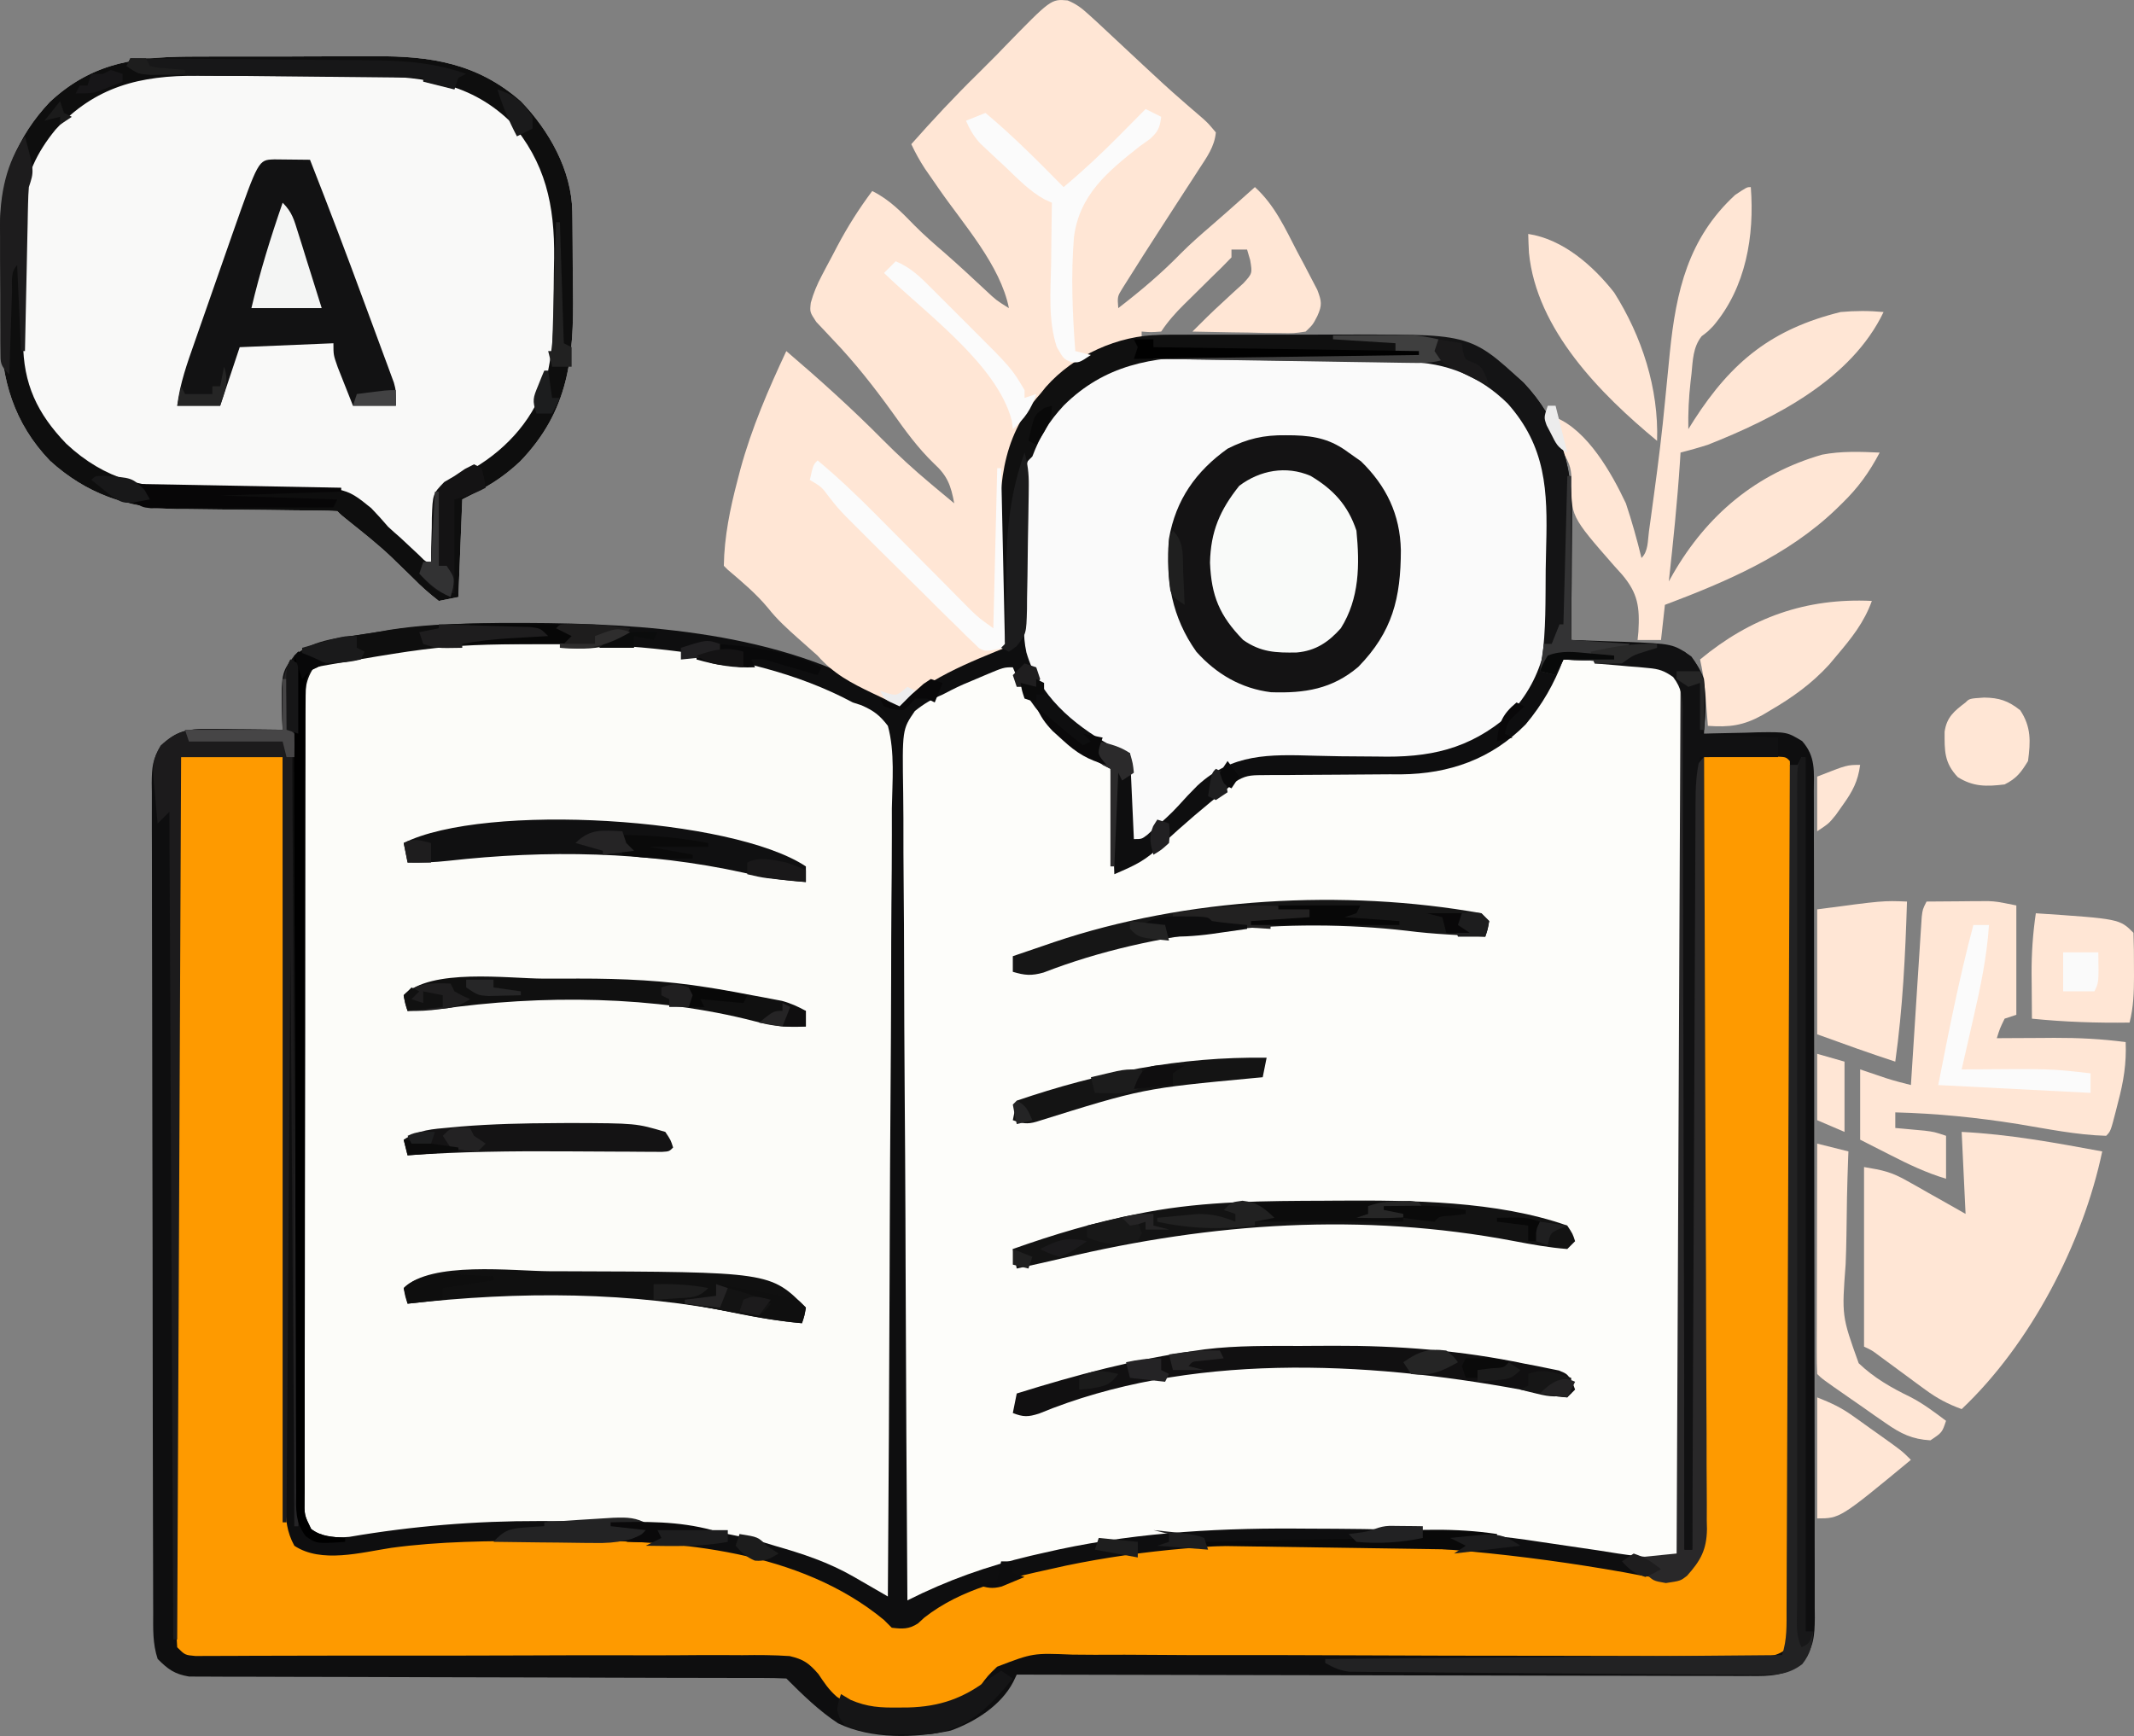 <?xml version="1.0" encoding="UTF-8" standalone="no"?>
<!-- Created with Inkscape (http://www.inkscape.org/) -->

<svg
   width="144.602mm"
   height="117.647mm"
   viewBox="0 0 144.602 117.647"
   version="1.1"
   id="svg1"
   xml:space="preserve"
   xmlns="http://www.w3.org/2000/svg"
   xmlns:svg="http://www.w3.org/2000/svg"><rect x="0" y="0" width="144.602" height="117.647" fill="#808080" stroke="none"/><defs
     id="defs1" /><g
     id="layer1"
     transform="translate(-41.917,-62.516)"><path
       d="m 121.107,85.211 c 0.268,-0.001 0.268,-0.001 0.542,-0.003 0.589,-0.003 1.177,-0.003 1.766,-0.003 0.412,-8.52e-4 0.825,-0.002 1.237,-0.003 0.864,-0.002 1.729,-0.002 2.593,-0.002 1.1,2.7e-5 2.201,-0.004 3.301,-0.008 0.852,-0.003 1.704,-0.004 2.556,-0.003 0.405,-3.1e-4 0.81,-0.002 1.216,-0.004 4.211,-0.019 7.629,0.308 10.84,3.272 2.378,2.523 3.316,5.545 3.276,8.929 -0.001,0.366 -0.001,0.366 -0.002,0.739 -0.003,0.774 -0.01,1.547 -0.016,2.321 -0.003,0.527 -0.005,1.054 -0.007,1.581 -0.006,1.287 -0.015,2.573 -0.026,3.86 0.167,0.005 0.333,0.011 0.505,0.016 0.763,0.025 1.527,0.054 2.29,0.083 0.262,0.008 0.524,0.016 0.794,0.025 3.31,0.132 3.31,0.132 4.554,0.996 1.203,1.571 0.971,3.334 0.853,5.23 0.254,-0.008 0.254,-0.008 0.513,-0.017 0.771,-0.022 1.543,-0.036 2.314,-0.049 0.267,-0.009 0.533,-0.018 0.808,-0.027 1.987,-0.026 1.987,-0.026 3.017,0.593 0.938,1.066 0.794,2.064 0.793,3.422 0.001,0.367 0.001,0.367 0.002,0.742 0.002,0.825 0.003,1.651 0.003,2.476 0.001,0.59 0.003,1.179 0.004,1.769 0.003,1.606 0.005,3.211 0.006,4.817 8e-4,1.002 0.002,2.005 0.003,3.007 0.003,2.774 0.006,5.549 0.007,8.323 6e-5,0.178 1.1e-4,0.355 1.8e-4,0.538 5e-5,0.178 1.1e-4,0.356 1.7e-4,0.54 1.2e-4,0.361 2.4e-4,0.722 2.7e-4,1.082 5e-5,0.179 1.1e-4,0.358 1.7e-4,0.542 0.001,2.9 0.006,5.8 0.012,8.7 0.006,2.976 0.009,5.953 0.01,8.929 2.6e-4,1.672 0.002,3.343 0.007,5.015 0.004,1.572 0.005,3.144 0.003,4.716 -2.1e-4,0.578 10e-4,1.155 0.004,1.733 0.003,0.787 0.002,1.575 -0.001,2.362 0.003,0.344 0.003,0.344 0.006,0.695 -0.01,1.232 -0.068,2.084 -0.897,3.063 -1.08,0.885 -2.108,0.905 -3.451,0.889 -0.213,7.9e-4 -0.426,0.001 -0.645,0.002 -0.713,0.001 -1.425,-0.003 -2.138,-0.007 -0.511,-2.2e-4 -1.022,-1e-4 -1.533,2.6e-4 -1.387,2.3e-4 -2.775,-0.004 -4.162,-0.01 -1.45,-0.005 -2.9,-0.005 -4.35,-0.006 -2.746,-0.002 -5.491,-0.009 -8.237,-0.017 -3.126,-0.009 -6.251,-0.013 -9.377,-0.017 -6.43,-0.008 -12.859,-0.022 -19.289,-0.04 -0.079,0.165 -0.157,0.33 -0.238,0.5 -0.828,1.589 -2.583,2.704 -4.233,3.294 -2.421,0.515 -5.366,0.597 -7.633,-0.491 -1.304,-0.859 -2.407,-1.938 -3.507,-3.039 -0.529,-0.026 -1.06,-0.034 -1.59,-0.035 -0.346,-0.001 -0.691,-0.002 -1.048,-0.003 -0.387,1.2e-4 -0.774,2.6e-4 -1.16,5.3e-4 -0.405,-8e-4 -0.809,-0.002 -1.214,-0.003 -0.873,-0.002 -1.747,-0.003 -2.62,-0.004 -1.381,-0.002 -2.762,-0.006 -4.142,-0.011 -0.472,-0.002 -0.945,-0.003 -1.417,-0.005 -0.237,-7.9e-4 -0.473,-0.002 -0.717,-0.003 -3.216,-0.011 -6.432,-0.02 -9.648,-0.023 -2.167,-0.002 -4.335,-0.008 -6.502,-0.018 -1.147,-0.005 -2.295,-0.009 -3.442,-0.007 -1.08,10e-4 -2.159,-0.002 -3.239,-0.01 -0.396,-0.002 -0.792,-0.002 -1.189,6e-5 -0.541,0.002 -1.082,-0.002 -1.624,-0.008 -0.454,-0.001 -0.454,-0.001 -0.918,-0.002 -0.988,-0.164 -1.427,-0.49 -2.13,-1.192 -0.352,-1.056 -0.304,-2.069 -0.304,-3.17 -0.001,-0.246 -0.002,-0.492 -0.003,-0.746 -0.003,-0.828 -0.004,-1.656 -0.005,-2.484 -0.002,-0.592 -0.003,-1.185 -0.005,-1.777 -0.005,-1.612 -0.007,-3.223 -0.01,-4.835 -0.001,-1.006 -0.003,-2.012 -0.005,-3.018 -0.004,-2.785 -0.008,-5.571 -0.01,-8.356 -5.29e-4,-0.723 -0.001,-1.445 -0.002,-2.168 -1.93e-4,-0.269 -1.93e-4,-0.269 -2.64e-4,-0.544 -0.002,-2.911 -0.009,-5.822 -0.017,-8.733 -0.009,-2.988 -0.013,-5.977 -0.014,-8.965 -5.29e-4,-1.678 -0.003,-3.356 -0.01,-5.034 -0.006,-1.578 -0.007,-3.156 -0.005,-4.734 1.32e-4,-0.58 -0.002,-1.159 -0.005,-1.739 -0.005,-0.79 -0.003,-1.58 7.94e-4,-2.371 -0.003,-0.23 -0.006,-0.461 -0.009,-0.698 0.012,-1.077 0.051,-1.61 0.644,-2.539 1.028,-0.987 1.747,-1.125 3.161,-1.111 0.295,0.002 0.59,0.003 0.894,0.005 0.307,0.004 0.613,0.009 0.929,0.013 0.466,0.004 0.466,0.004 0.942,0.007 0.767,0.006 1.533,0.015 2.3,0.026 -0.009,-0.23 -0.018,-0.46 -0.028,-0.697 -0.074,-3.157 -0.074,-3.157 0.822,-4.33 1.045,-0.751 1.999,-0.986 3.258,-1.207 0.498,-0.09 0.498,-0.09 1.006,-0.183 0.431,-0.068 0.862,-0.133 1.293,-0.197 0.299,-0.045 0.598,-0.091 0.906,-0.138 2.839,-0.397 5.639,-0.497 8.504,-0.49 0.236,2.3e-4 0.471,4.7e-4 0.714,7.1e-4 8.045,0.026 17.232,0.639 24.273,4.861 0.351,0.18 0.703,0.357 1.058,0.529 0.129,-0.115 0.258,-0.231 0.391,-0.349 1.948,-1.636 4.085,-2.554 6.488,-3.355 -0.006,-0.344 -0.011,-0.688 -0.017,-1.043 -0.019,-1.29 -0.031,-2.58 -0.041,-3.87 -0.005,-0.556 -0.013,-1.112 -0.022,-1.667 -0.065,-4.038 -0.104,-7.451 2.726,-10.618 0.127,-0.157 0.253,-0.314 0.383,-0.475 2.093,-2.384 5.223,-3.522 8.324,-3.532 z"
       fill="#0e0e0f"
       id="path2"
       style="stroke-width:0.265" /><path
       d="m 147.853,107.21 c 0.788,0.03 1.577,0.064 2.365,0.099 0.22,0.008 0.44,0.016 0.666,0.025 3.889,0.182 3.889,0.182 4.907,1.199 0.052,0.779 0.07,1.533 0.065,2.312 6.4e-4,0.242 0.001,0.485 0.002,0.734 0.001,0.817 -8e-4,1.634 -0.003,2.45 2.9e-4,0.584 7.9e-4,1.167 0.002,1.751 0.001,1.589 -7.4e-4,3.177 -0.003,4.766 -0.002,1.659 -0.002,3.318 -0.002,4.976 -2.5e-4,2.786 -0.003,5.572 -0.006,8.358 -0.004,2.869 -0.006,5.738 -0.005,8.607 1e-5,0.177 2e-5,0.353 3e-5,0.536 1e-5,0.176 2e-5,0.353 3e-5,0.535 1.8e-4,3.097 -0.001,6.194 -0.003,9.292 -9.3e-4,1.321 -0.001,2.642 -0.002,3.963 -2.7e-4,1.554 -0.002,3.108 -0.005,4.661 -7.6e-4,0.572 -0.001,1.144 -9.5e-4,1.716 1.3e-4,0.777 -10e-4,1.555 -0.003,2.332 4e-4,0.229 8.2e-4,0.459 0.001,0.695 -0.006,1.553 -0.006,1.553 -0.301,1.847 -1.817,0.097 -3.534,-0.19 -5.325,-0.48 -1.311,-0.197 -2.623,-0.388 -3.936,-0.579 -0.284,-0.042 -0.568,-0.085 -0.861,-0.128 -4.933,-0.705 -9.857,-0.749 -14.832,-0.765 -0.325,-0.002 -0.651,-0.004 -0.986,-0.006 -5.718,-0.028 -11.358,0.337 -16.94,1.643 -0.296,0.068 -0.592,0.135 -0.897,0.204 -2.939,0.694 -5.647,1.66 -8.347,3.02 -0.054,-7.552 -0.097,-15.105 -0.122,-22.657 -0.003,-0.892 -0.006,-1.784 -0.009,-2.676 -5.3e-4,-0.178 -0.001,-0.355 -0.002,-0.538 -0.01,-2.874 -0.029,-5.748 -0.051,-8.622 -0.022,-2.949 -0.035,-5.899 -0.04,-8.848 -0.003,-1.657 -0.01,-3.313 -0.028,-4.969 -0.016,-1.559 -0.021,-3.118 -0.018,-4.677 -5.3e-4,-0.572 -0.005,-1.144 -0.015,-1.717 -0.066,-4.319 -0.066,-4.319 0.792,-5.566 0.613,-0.492 1.151,-0.808 1.873,-1.113 0.202,-0.104 0.405,-0.209 0.614,-0.316 0.531,-0.272 1.066,-0.501 1.619,-0.725 0.187,-0.08 0.373,-0.16 0.566,-0.242 1.348,-0.568 1.348,-0.568 1.964,-0.568 0.126,0.295 0.251,0.589 0.38,0.893 1.314,2.606 3.638,4.688 6.234,5.986 0.087,2.357 0.175,4.715 0.265,7.144 1.525,-0.654 2.131,-0.945 3.241,-2.017 1.423,-1.34 2.9,-2.589 4.432,-3.803 0.162,-0.139 0.323,-0.279 0.49,-0.422 0.673,-0.44 1.039,-0.471 1.837,-0.473 0.251,-0.003 0.502,-0.005 0.76,-0.008 0.405,0.001 0.405,0.001 0.818,0.002 0.28,-0.003 0.56,-0.006 0.848,-0.009 0.896,-0.009 1.792,-0.013 2.688,-0.016 1.175,-0.004 2.35,-0.013 3.524,-0.025 0.4,10e-4 0.4,10e-4 0.808,0.002 3.251,-0.034 6.103,-1.031 8.423,-3.381 1.142,-1.363 1.926,-2.746 2.558,-4.402 z"
       fill="#fdfdfa"
       id="path3"
       style="stroke-width:0.265" /><path
       d="m 73.931,106.135 c 8.189,-0.166 18.336,-0.006 25.768,3.985 0.193,0.062 0.385,0.125 0.584,0.189 0.83,0.365 1.242,0.672 1.797,1.398 0.487,1.789 0.3,3.761 0.27,5.596 -7.9e-4,0.582 -2.6e-4,1.163 0.001,1.745 8e-4,1.578 -0.013,3.156 -0.03,4.734 -0.015,1.649 -0.016,3.299 -0.019,4.948 -0.007,2.768 -0.021,5.536 -0.043,8.305 -0.022,2.851 -0.039,5.702 -0.049,8.553 -5.3e-4,0.176 -0.001,0.352 -0.002,0.533 -0.003,0.882 -0.006,1.764 -0.009,2.646 -0.025,7.314 -0.067,14.628 -0.12,21.942 -0.254,-0.147 -0.509,-0.295 -0.771,-0.447 -0.337,-0.194 -0.674,-0.388 -1.011,-0.583 -0.167,-0.097 -0.335,-0.194 -0.507,-0.294 -1.743,-1.002 -3.453,-1.563 -5.384,-2.116 -0.245,-0.075 -0.49,-0.151 -0.742,-0.228 -0.807,-0.228 -1.61,-0.403 -2.433,-0.565 -0.179,-0.036 -0.358,-0.072 -0.543,-0.11 -3.791,-0.726 -7.583,-0.762 -11.43,-0.767 -0.246,-7.9e-4 -0.493,-0.002 -0.747,-0.003 -4.363,-0.009 -8.624,0.336 -12.925,1.073 -0.947,0.083 -1.74,0.018 -2.667,-0.193 -0.682,-1.023 -0.604,-1.866 -0.598,-3.052 -10e-4,-0.233 -0.002,-0.467 -0.003,-0.707 -0.003,-0.785 -0.002,-1.57 -6.35e-4,-2.355 -0.001,-0.561 -0.003,-1.123 -0.004,-1.684 -0.004,-1.527 -0.004,-3.055 -0.003,-4.582 2.91e-4,-1.274 -10e-4,-2.547 -0.002,-3.821 -0.003,-3.004 -0.003,-6.008 -0.002,-9.012 0.002,-3.102 -0.002,-6.204 -0.007,-9.307 -0.005,-2.661 -0.006,-5.321 -0.005,-7.982 4.76e-4,-1.59 -2.27e-4,-3.181 -0.004,-4.771 -0.003,-1.495 -0.003,-2.99 6.35e-4,-4.486 6.35e-4,-0.55 -1.06e-4,-1.099 -0.002,-1.649 -0.003,-0.749 -6.35e-4,-1.497 0.003,-2.246 -0.002,-0.219 -0.004,-0.437 -0.006,-0.663 0.008,-0.877 0.041,-1.512 0.47,-2.288 0.571,-0.532 0.998,-0.605 1.765,-0.725 0.397,-0.065 0.397,-0.065 0.802,-0.13 0.282,-0.041 0.564,-0.081 0.854,-0.123 0.29,-0.044 0.58,-0.088 0.879,-0.134 2.296,-0.341 4.552,-0.571 6.873,-0.626 z"
       fill="#fcfcf9"
       id="path4"
       style="stroke-width:0.265" /><path
       d="m 54.191,113.825 c 2.27,0 4.54,0 6.879,0 0.002,0.65 0.004,1.3 0.006,1.97 0.02,6.117 0.044,12.233 0.07,18.35 0.013,3.145 0.026,6.29 0.036,9.434 0.009,2.741 0.019,5.481 0.032,8.222 0.007,1.451 0.012,2.903 0.016,4.354 0.003,1.366 0.009,2.732 0.017,4.097 0.002,0.502 0.004,1.003 0.004,1.505 8.73e-4,0.684 0.005,1.369 0.01,2.053 -5.03e-4,0.199 -10e-4,0.398 -0.002,0.603 0.011,1.063 0.086,1.919 0.604,2.858 1.819,1.213 4.525,0.453 6.571,0.142 3.297,-0.449 6.6,-0.464 9.922,-0.47 0.828,-0.003 1.657,-0.011 2.485,-0.019 7.118,-0.037 15.292,0.685 20.974,5.374 0.175,0.175 0.349,0.349 0.529,0.529 0.725,0.087 1.153,0.109 1.776,-0.291 0.145,-0.133 0.291,-0.266 0.44,-0.403 2.538,-1.98 5.648,-2.646 8.731,-3.324 0.282,-0.063 0.564,-0.126 0.855,-0.191 5.343,-1.111 10.714,-1.495 16.161,-1.463 0.289,5.3e-4 0.578,0.001 0.876,0.002 6.995,0.024 13.866,0.689 20.753,1.908 1.92,0.374 1.92,0.374 3.854,0.323 0.956,-0.9 1.279,-1.314 1.49,-2.626 0.007,-0.401 0.008,-0.801 0.002,-1.202 0.002,-0.222 0.004,-0.444 0.007,-0.672 0.006,-0.741 0.002,-1.482 -0.001,-2.223 0.002,-0.532 0.005,-1.064 0.008,-1.596 0.007,-1.443 0.007,-2.886 0.005,-4.329 -7.9e-4,-1.509 0.006,-3.017 0.012,-4.526 0.01,-2.856 0.013,-5.712 0.014,-8.568 0.001,-3.252 0.01,-6.504 0.019,-9.755 0.019,-6.689 0.029,-13.377 0.032,-20.066 0.921,-0.008 1.841,-0.012 2.762,-0.017 0.394,-0.003 0.394,-0.003 0.796,-0.007 0.25,-8.6e-4 0.5,-0.002 0.757,-0.003 0.231,-0.001 0.463,-0.003 0.701,-0.004 0.54,0.03 0.54,0.03 0.805,0.295 0.028,0.768 0.038,1.529 0.037,2.297 0.001,0.366 0.001,0.366 0.002,0.739 0.002,0.824 0.003,1.647 0.003,2.471 0.001,0.588 0.003,1.176 0.004,1.764 0.003,1.602 0.005,3.203 0.006,4.805 8e-4,0.999 0.002,1.999 0.003,2.998 0.003,2.765 0.006,5.531 0.007,8.296 6e-5,0.177 1.2e-4,0.354 1.7e-4,0.537 6e-5,0.178 1.2e-4,0.355 1.8e-4,0.538 1.2e-4,0.36 2.3e-4,0.72 2.6e-4,1.079 6e-5,0.178 1.2e-4,0.357 1.8e-4,0.541 0.001,2.893 0.006,5.785 0.012,8.678 0.006,2.967 0.009,5.935 0.01,8.902 2.6e-4,1.667 0.002,3.334 0.007,5.001 0.004,1.567 0.005,3.135 0.003,4.702 -2e-4,0.577 10e-4,1.153 0.004,1.73 0.003,0.785 0.002,1.569 -0.001,2.354 0.003,0.345 0.003,0.345 0.006,0.697 -0.013,1.547 -0.013,1.547 -0.45,2.122 -0.746,0.564 -1.608,0.441 -2.506,0.428 -0.318,1.2e-4 -0.318,1.2e-4 -0.642,2.4e-4 -0.712,-5.3e-4 -1.425,-0.007 -2.137,-0.013 -0.51,-0.002 -1.02,-0.003 -1.529,-0.003 -1.099,-0.002 -2.198,-0.007 -3.298,-0.013 -1.739,-0.009 -3.478,-0.011 -5.217,-0.011 -4.946,-0.001 -9.891,-0.009 -14.837,-0.034 -2.73,-0.013 -5.46,-0.018 -8.191,-0.014 -1.445,0.002 -2.889,-5.3e-4 -4.334,-0.014 -1.36,-0.012 -2.72,-0.014 -4.08,-0.006 -0.498,5.3e-4 -0.996,-0.003 -1.495,-0.011 -2.678,-0.111 -2.678,-0.111 -5.104,0.819 -0.637,0.617 -0.637,0.617 -1.125,1.279 -0.826,1.04 -1.828,1.389 -3.104,1.636 -2.218,0.249 -4.724,0.46 -6.631,-0.877 -0.541,-0.47 -0.852,-0.945 -1.249,-1.538 -0.638,-0.734 -0.992,-0.996 -1.949,-1.22 -1.074,-0.073 -2.13,-0.079 -3.206,-0.061 -0.411,-0.001 -0.823,-0.003 -1.234,-0.006 -1.113,-0.005 -2.226,0.002 -3.339,0.012 -1.165,0.008 -2.33,0.003 -3.495,-2.6e-4 -2.205,-0.005 -4.41,7.9e-4 -6.615,0.011 -3.241,0.014 -6.481,0.014 -9.722,0.012 -0.356,-2.3e-4 -0.356,-2.3e-4 -0.719,-5.3e-4 -0.473,-2.7e-4 -0.946,-5.3e-4 -1.42,-10e-4 -1.388,-7.9e-4 -2.776,0.002 -4.164,0.008 -0.861,0.003 -1.722,0.005 -2.584,0.006 -0.4,0.001 -0.801,0.003 -1.201,0.006 -0.545,0.004 -1.09,0.005 -1.635,0.004 -0.458,0.002 -0.458,0.002 -0.925,0.004 -0.713,-0.063 -0.713,-0.063 -1.242,-0.592 -0.052,-0.785 -0.07,-1.545 -0.065,-2.33 -6.38e-4,-0.244 -0.001,-0.489 -0.002,-0.74 -0.002,-0.823 8.07e-4,-1.647 0.003,-2.47 -2.83e-4,-0.588 -7.96e-4,-1.177 -0.002,-1.765 -0.001,-1.602 7.46e-4,-3.203 0.003,-4.805 0.002,-1.673 0.002,-3.346 0.002,-5.019 2.48e-4,-2.81 0.003,-5.619 0.006,-8.429 0.004,-2.893 0.006,-5.786 0.005,-8.679 -1.1e-5,-0.178 -2.1e-5,-0.356 -3.2e-5,-0.54 -1.1e-5,-0.178 -2.2e-5,-0.356 -3.3e-5,-0.539 -1.73e-4,-3.123 0.001,-6.247 0.003,-9.37 9.37e-4,-1.332 0.001,-2.664 0.002,-3.995 2.65e-4,-1.567 0.002,-3.134 0.004,-4.701 7.75e-4,-0.577 0.001,-1.153 9.45e-4,-1.73 -1.29e-4,-0.784 0.001,-1.568 0.003,-2.353 -4.1e-4,-0.231 -8.2e-4,-0.462 -0.001,-0.699 0.006,-1.57 0.006,-1.57 0.301,-2.16 z"
       fill="#616162"
       id="path5"
       style="fill:#fe9a00;fill-opacity:1;stroke-width:0.265" /><path
       d="m 55.387,66.349 c 0.452,-0.001 0.903,-0.003 1.355,-0.004 0.944,-0.002 1.888,-0.002 2.832,9.09e-4 1.202,0.003 2.403,-0.002 3.605,-0.01 0.932,-0.005 1.865,-0.005 2.797,-0.003 0.443,4.1e-5 0.885,-0.002 1.328,-0.005 3.773,-0.024 6.956,0.461 9.906,3.047 1.911,1.975 3.449,4.689 3.486,7.488 0.005,0.334 0.005,0.334 0.01,0.675 0.002,0.239 0.004,0.478 0.006,0.725 0.002,0.249 0.004,0.499 0.006,0.756 0.004,0.528 0.006,1.057 0.009,1.585 0.003,0.536 0.008,1.071 0.016,1.607 0.067,4.552 -0.278,8.142 -3.579,11.573 -1.281,1.197 -2.274,1.753 -3.923,2.578 -0.087,2.183 -0.175,4.366 -0.265,6.615 -0.437,0.087 -0.873,0.175 -1.323,0.265 -0.649,-0.499 -1.184,-0.975 -1.753,-1.554 -0.326,-0.318 -0.653,-0.636 -0.981,-0.953 -0.162,-0.158 -0.324,-0.316 -0.492,-0.479 -0.907,-0.859 -1.882,-1.629 -2.857,-2.409 -0.532,-0.426 -0.532,-0.426 -0.797,-0.69 -0.4,-0.028 -0.801,-0.039 -1.202,-0.042 -0.256,-0.003 -0.513,-0.005 -0.777,-0.008 -0.28,-0.002 -0.559,-0.004 -0.848,-0.006 -0.59,-0.007 -1.18,-0.015 -1.77,-0.023 -0.932,-0.011 -1.864,-0.021 -2.795,-0.028 -0.898,-0.007 -1.796,-0.019 -2.694,-0.032 -0.275,-7.94e-4 -0.55,-0.002 -0.833,-0.003 -3.294,-0.055 -6.111,-1.048 -8.561,-3.282 -2.431,-2.538 -3.312,-5.513 -3.328,-8.949 -0.002,-0.25 -0.003,-0.501 -0.005,-0.758 -0.003,-0.529 -0.004,-1.058 -0.005,-1.587 -0.003,-0.802 -0.011,-1.605 -0.019,-2.407 -0.002,-0.516 -0.003,-1.032 -0.004,-1.548 -0.003,-0.237 -0.006,-0.474 -0.01,-0.718 0.011,-3.198 1.165,-6.015 3.371,-8.341 3.014,-2.809 6.14,-3.084 10.092,-3.075 z"
       fill="#f9f9f8"
       id="path6"
       style="stroke-width:0.265" /><path
       d="m 123.552,86.722 c 0.441,-0.001 0.882,-0.003 1.323,-0.004 0.921,-0.002 1.843,-0.002 2.764,9.09e-4 1.175,0.003 2.349,-0.002 3.523,-0.01 0.91,-0.005 1.82,-0.005 2.73,-0.003 0.433,4.1e-5 0.866,-0.002 1.298,-0.005 3.706,-0.024 6.373,0.598 9.131,3.193 2.615,2.782 2.684,5.862 2.646,9.483 -0.007,0.802 -5e-5,1.603 0.008,2.405 0.006,3.545 -0.253,6.503 -2.819,9.198 -2.71,2.339 -5.414,2.893 -8.886,2.807 -0.845,-0.008 -1.689,-0.014 -2.534,-0.019 -0.578,-0.007 -1.156,-0.019 -1.734,-0.037 -3.09,-0.092 -5.579,-0.161 -7.949,2.027 -0.444,0.442 -0.871,0.892 -1.287,1.361 -0.509,0.562 -1.071,1.055 -1.644,1.551 -0.154,0.141 -0.309,0.282 -0.468,0.427 -0.375,0.284 -0.375,0.284 -0.904,0.284 -0.087,-1.921 -0.175,-3.842 -0.265,-5.821 -0.437,-0.175 -0.873,-0.349 -1.323,-0.529 -2.57,-1.449 -4.854,-3.395 -5.697,-6.308 -0.129,-0.596 -0.163,-1.133 -0.171,-1.743 -0.003,-0.23 -0.007,-0.46 -0.01,-0.696 -0.002,-0.247 -0.004,-0.493 -0.006,-0.748 -0.002,-0.256 -0.004,-0.513 -0.006,-0.777 -0.004,-0.543 -0.007,-1.086 -0.009,-1.629 -0.003,-0.552 -0.008,-1.104 -0.016,-1.656 -0.011,-0.801 -0.016,-1.602 -0.018,-2.403 -0.005,-0.243 -0.009,-0.487 -0.014,-0.738 0.009,-2.821 1.029,-4.789 2.96,-6.799 2.784,-2.666 5.695,-2.821 9.378,-2.812 z"
       fill="#fafafa"
       id="path7"
       style="stroke-width:0.265" /><path
       d="m 114.259,62.543 c 0.581,0.242 0.933,0.504 1.398,0.928 0.182,0.165 0.364,0.329 0.551,0.499 1.068,0.994 2.135,1.989 3.199,2.987 0.882,0.826 1.768,1.643 2.682,2.434 0.156,0.136 0.312,0.271 0.472,0.411 0.282,0.245 0.565,0.489 0.85,0.732 0.381,0.345 0.381,0.345 0.894,0.957 -0.092,0.972 -0.619,1.685 -1.142,2.488 -0.18,0.278 -0.359,0.556 -0.544,0.842 -0.095,0.145 -0.19,0.29 -0.287,0.44 -0.293,0.449 -0.584,0.899 -0.874,1.349 -0.379,0.588 -0.759,1.175 -1.139,1.763 -0.617,0.955 -1.231,1.911 -1.834,2.875 -0.158,0.25 -0.317,0.501 -0.48,0.759 -0.376,0.602 -0.376,0.602 -0.314,1.391 1.51,-1.163 2.924,-2.355 4.253,-3.722 0.661,-0.664 1.361,-1.274 2.071,-1.885 0.632,-0.545 1.255,-1.098 1.878,-1.653 0.303,-0.27 0.303,-0.27 0.612,-0.545 0.147,-0.131 0.295,-0.263 0.446,-0.398 1.345,1.23 2.032,2.766 2.861,4.366 0.162,0.302 0.323,0.604 0.489,0.915 0.151,0.29 0.303,0.58 0.458,0.88 0.208,0.397 0.208,0.397 0.42,0.803 0.293,0.775 0.339,1.025 0.004,1.769 -0.304,0.589 -0.304,0.589 -0.794,1.058 -0.794,0.12 -0.794,0.12 -1.756,0.103 -0.344,-0.003 -0.687,-0.007 -1.041,-0.01 -0.363,-0.009 -0.726,-0.018 -1.089,-0.027 -0.366,-0.005 -0.732,-0.01 -1.098,-0.014 -0.896,-0.012 -1.792,-0.03 -2.689,-0.052 0.669,-0.673 1.338,-1.336 2.04,-1.975 0.233,-0.216 0.465,-0.432 0.705,-0.654 0.237,-0.215 0.473,-0.43 0.717,-0.652 0.602,-0.663 0.602,-0.663 0.451,-1.565 -0.069,-0.234 -0.138,-0.469 -0.209,-0.71 -0.349,0 -0.699,0 -1.058,0 0,0.175 0,0.349 0,0.529 -0.428,0.454 -0.872,0.892 -1.323,1.323 -0.502,0.496 -1.004,0.992 -1.505,1.488 -0.193,0.189 -0.193,0.189 -0.389,0.382 -0.592,0.588 -1.081,1.136 -1.546,1.833 -0.695,0.05 -0.695,0.05 -1.323,0 0,0.175 0,0.349 0,0.529 -0.16,0.039 -0.321,0.078 -0.486,0.118 -2.978,0.797 -5.677,2.361 -7.329,5.038 -1.166,2.241 -1.525,4.124 -1.498,6.625 10e-4,0.392 10e-4,0.392 0.002,0.793 0.003,0.83 0.01,1.66 0.016,2.491 0.003,0.565 0.005,1.13 0.007,1.696 0.006,1.381 0.015,2.761 0.026,4.142 -0.209,0.084 -0.418,0.169 -0.633,0.256 -1.478,0.605 -2.905,1.209 -4.278,2.026 -0.257,0.151 -0.514,0.301 -0.778,0.457 -0.565,0.373 -1.003,0.729 -1.454,1.23 -0.142,-0.072 -0.284,-0.144 -0.431,-0.218 -0.457,-0.227 -0.917,-0.447 -1.379,-0.664 -1.482,-0.708 -2.647,-1.314 -3.747,-2.558 -0.438,-0.394 -0.88,-0.785 -1.323,-1.174 -0.724,-0.646 -1.416,-1.271 -2.017,-2.034 -0.819,-0.991 -1.767,-1.783 -2.745,-2.613 -0.087,-0.087 -0.175,-0.175 -0.265,-0.265 0.031,-1.976 0.425,-3.884 0.926,-5.788 0.101,-0.388 0.101,-0.388 0.204,-0.783 0.76,-2.776 1.886,-5.379 3.104,-7.981 2.255,1.926 4.441,3.893 6.526,6.001 1.046,1.053 2.126,2.044 3.264,2.994 0.159,0.134 0.318,0.267 0.482,0.405 0.367,0.308 0.736,0.613 1.106,0.918 -0.22,-1.2 -0.458,-1.863 -1.366,-2.69 -1.093,-1.054 -1.942,-2.226 -2.817,-3.461 -1.249,-1.731 -2.521,-3.356 -3.996,-4.901 -0.182,-0.194 -0.364,-0.389 -0.552,-0.589 -0.204,-0.216 -0.408,-0.432 -0.618,-0.655 -0.44,-0.668 -0.44,-0.668 -0.37,-1.298 0.19,-0.677 0.426,-1.235 0.753,-1.856 0.113,-0.214 0.225,-0.428 0.341,-0.649 0.177,-0.33 0.177,-0.33 0.358,-0.668 0.114,-0.218 0.228,-0.437 0.345,-0.661 0.702,-1.325 1.468,-2.537 2.367,-3.737 1.179,0.589 1.98,1.425 2.887,2.355 0.66,0.662 1.355,1.268 2.064,1.877 0.921,0.807 1.817,1.641 2.713,2.477 0.74,0.695 0.74,0.695 1.597,1.229 -0.576,-2.904 -3.073,-5.673 -4.721,-8.052 -0.168,-0.243 -0.336,-0.486 -0.509,-0.737 -0.152,-0.218 -0.303,-0.436 -0.46,-0.661 -0.354,-0.541 -0.65,-1.078 -0.924,-1.662 1.452,-1.64 2.934,-3.23 4.498,-4.762 0.327,-0.327 0.327,-0.327 0.661,-0.661 0.218,-0.218 0.437,-0.437 0.661,-0.661 0.157,-0.163 0.314,-0.327 0.476,-0.495 3.174,-3.261 3.174,-3.261 4.293,-3.162 z"
       fill="#d9d9d9"
       id="path8"
       style="fill:#ffe6d5;stroke-width:0.265" /><path
       d="m 129.051,92.013 c 0.186,0.002 0.372,0.004 0.564,0.005 1.47,0.046 2.512,0.293 3.686,1.169 0.278,0.196 0.557,0.393 0.843,0.595 1.717,1.679 2.645,3.597 2.697,6.023 -0.009,3.229 -0.553,5.517 -2.885,7.906 -1.77,1.504 -3.635,1.797 -5.917,1.717 -2.014,-0.248 -3.711,-1.237 -5.057,-2.747 -1.652,-2.322 -2.102,-4.864 -1.852,-7.673 0.461,-2.62 1.822,-4.552 3.969,-6.085 1.339,-0.674 2.443,-0.932 3.952,-0.91 z"
       fill="#141314"
       id="path9"
       style="stroke-width:0.265" /><path
       d="m 174.841,139.225 c 3.226,0.159 6.353,0.738 9.525,1.323 -1.309,6.232 -4.862,13.053 -9.525,17.462 -0.931,-0.339 -1.679,-0.736 -2.475,-1.324 -0.208,-0.152 -0.416,-0.305 -0.631,-0.461 -0.214,-0.158 -0.427,-0.317 -0.648,-0.48 -0.428,-0.315 -0.856,-0.629 -1.285,-0.944 -0.188,-0.139 -0.377,-0.279 -0.571,-0.422 -0.47,-0.351 -0.47,-0.351 -1.005,-0.602 0,-4.016 0,-8.033 0,-12.171 1.286,0.214 1.841,0.329 2.9,0.927 0.234,0.13 0.467,0.261 0.708,0.395 0.359,0.205 0.359,0.205 0.725,0.414 0.245,0.138 0.49,0.275 0.743,0.417 0.602,0.338 1.203,0.68 1.804,1.022 -0.087,-1.834 -0.175,-3.667 -0.265,-5.556 z"
       fill="#d9d9d9"
       id="path10"
       style="fill:#ffe6d5;stroke-width:0.265" /><path
       d="m 160.553,75.195 c 0.255,3.307 -0.329,6.796 -2.532,9.398 -0.378,0.392 -0.378,0.392 -0.803,0.712 -0.586,0.752 -0.592,1.62 -0.683,2.54 -0.022,0.185 -0.043,0.37 -0.066,0.561 -0.119,1.069 -0.171,2.118 -0.149,3.193 0.128,-0.205 0.256,-0.409 0.389,-0.62 2.57,-3.994 5.314,-6.175 9.93,-7.317 0.985,-0.09 1.927,-0.092 2.91,0 -2.187,4.574 -7.38,7.205 -11.906,8.996 -0.614,0.198 -1.227,0.367 -1.852,0.529 -0.013,0.209 -0.026,0.418 -0.039,0.634 -0.179,2.708 -0.458,5.401 -0.754,8.098 0.093,-0.166 0.186,-0.333 0.282,-0.504 2.306,-3.997 5.632,-6.798 10.105,-8.087 1.295,-0.249 2.588,-0.2 3.901,-0.14 -0.709,1.344 -1.459,2.383 -2.547,3.44 -0.141,0.138 -0.282,0.275 -0.428,0.417 -3.258,3.119 -7.396,4.885 -11.578,6.462 -0.087,0.786 -0.175,1.572 -0.265,2.381 -0.524,0 -1.048,0 -1.587,0 0.018,-0.186 0.037,-0.371 0.056,-0.562 0.095,-1.672 -0.028,-2.603 -1.115,-3.88 -0.174,-0.193 -0.349,-0.386 -0.528,-0.585 -2.95,-3.372 -2.95,-3.372 -2.894,-5.938 -0.018,-0.745 -0.193,-1.091 -0.546,-1.735 -0.112,-0.416 -0.211,-0.835 -0.298,-1.257 -0.044,-0.211 -0.089,-0.423 -0.134,-0.641 -0.048,-0.239 -0.048,-0.239 -0.097,-0.484 2.17,0.887 3.796,3.768 4.763,5.821 0.411,1.223 0.751,2.45 1.058,3.704 0.467,-0.467 0.416,-1.148 0.503,-1.783 0.044,-0.318 0.088,-0.636 0.134,-0.964 0.069,-0.515 0.069,-0.515 0.14,-1.04 0.024,-0.174 0.048,-0.349 0.072,-0.528 0.291,-2.13 0.555,-4.26 0.755,-6.401 0.081,-0.838 0.164,-1.676 0.248,-2.514 0.023,-0.232 0.045,-0.464 0.069,-0.703 0.422,-4.131 1.236,-7.734 4.429,-10.675 0.794,-0.529 0.794,-0.529 1.058,-0.529 z"
       fill="#d9d9d9"
       id="path11"
       style="fill:#ffe6d5;stroke-width:0.265" /><path
       d="m 55.387,66.349 c 0.452,-0.001 0.903,-0.003 1.355,-0.004 0.944,-0.002 1.888,-0.002 2.832,9.09e-4 1.202,0.003 2.403,-0.002 3.605,-0.01 0.932,-0.005 1.865,-0.005 2.797,-0.003 0.443,4.1e-5 0.885,-0.002 1.328,-0.005 3.773,-0.024 6.956,0.461 9.906,3.047 1.911,1.975 3.449,4.689 3.486,7.488 0.005,0.334 0.005,0.334 0.01,0.675 0.002,0.239 0.004,0.478 0.006,0.725 0.002,0.249 0.004,0.499 0.006,0.756 0.004,0.528 0.006,1.057 0.009,1.585 0.003,0.536 0.008,1.071 0.016,1.607 0.067,4.552 -0.278,8.142 -3.579,11.573 -1.281,1.197 -2.274,1.753 -3.923,2.578 -0.087,2.183 -0.175,4.366 -0.265,6.615 -0.437,0.087 -0.873,0.175 -1.323,0.265 -0.649,-0.499 -1.184,-0.975 -1.753,-1.554 -0.326,-0.318 -0.653,-0.636 -0.981,-0.953 -0.162,-0.158 -0.324,-0.316 -0.492,-0.479 -0.907,-0.859 -1.882,-1.629 -2.857,-2.409 -0.532,-0.426 -0.532,-0.426 -0.797,-0.69 -0.4,-0.028 -0.801,-0.039 -1.202,-0.042 -0.256,-0.003 -0.513,-0.005 -0.777,-0.008 -0.28,-0.002 -0.559,-0.004 -0.848,-0.006 -0.59,-0.007 -1.18,-0.015 -1.77,-0.023 -0.932,-0.011 -1.864,-0.021 -2.795,-0.028 -0.898,-0.007 -1.796,-0.019 -2.694,-0.032 -0.275,-7.94e-4 -0.55,-0.002 -0.833,-0.003 -3.294,-0.055 -6.111,-1.048 -8.561,-3.282 -2.431,-2.538 -3.312,-5.513 -3.328,-8.949 -0.002,-0.25 -0.003,-0.501 -0.005,-0.758 -0.003,-0.529 -0.004,-1.058 -0.005,-1.587 -0.003,-0.802 -0.011,-1.605 -0.019,-2.407 -0.002,-0.516 -0.003,-1.032 -0.004,-1.548 -0.003,-0.237 -0.006,-0.474 -0.01,-0.718 0.011,-3.198 1.165,-6.015 3.371,-8.341 3.014,-2.809 6.14,-3.084 10.092,-3.075 z m -9.729,4.976 c -1.199,1.47 -2.074,3.168 -2.097,5.083 -0.003,0.246 -0.007,0.491 -0.01,0.744 -0.002,0.265 -0.004,0.531 -0.006,0.804 -0.002,0.274 -0.004,0.549 -0.006,0.832 -0.004,0.582 -0.006,1.164 -0.009,1.746 -0.004,0.884 -0.016,1.767 -0.028,2.651 -0.003,0.567 -0.005,1.133 -0.007,1.7 -0.005,0.262 -0.009,0.523 -0.014,0.793 0.009,2.858 0.959,4.865 2.927,6.909 2.629,2.459 5.412,3.11 8.949,3.031 0.568,-0.002 1.136,-0.003 1.704,-0.004 0.881,-0.005 1.762,-0.015 2.644,-0.032 5.559,-0.098 5.559,-0.098 7.367,1.37 0.393,0.408 0.776,0.827 1.142,1.26 0.277,0.256 0.558,0.508 0.844,0.753 0.425,0.397 0.849,0.794 1.273,1.191 0.482,0.493 0.482,0.493 1.057,0.437 -0.009,-0.325 -0.017,-0.651 -0.026,-0.986 -0.007,-3.394 -0.007,-3.394 0.782,-4.409 0.615,-0.392 1.212,-0.684 1.889,-0.955 2.317,-1.371 4.173,-3.483 4.917,-6.099 0.321,-1.396 0.463,-2.718 0.473,-4.149 0.002,-0.212 0.005,-0.423 0.007,-0.641 0.004,-0.445 0.006,-0.889 0.007,-1.334 0.003,-0.67 0.016,-1.338 0.03,-2.008 0.036,-3.587 -0.563,-6.468 -2.992,-9.275 -2.895,-2.799 -6.37,-3.076 -10.205,-3.066 -0.416,-0.001 -0.833,-0.003 -1.249,-0.004 -0.869,-0.002 -1.738,-0.002 -2.606,9.08e-4 -1.106,0.003 -2.212,-0.002 -3.318,-0.01 -0.859,-0.005 -1.717,-0.005 -2.576,-0.003 -0.407,4e-5 -0.815,-0.002 -1.222,-0.005 -3.886,-0.027 -6.943,0.721 -9.642,3.675 z"
       fill="#0e0e0e"
       id="path12"
       style="stroke-width:0.265" /><path
       d="m 172.46,123.614 c 0.766,-0.007 1.532,-0.012 2.299,-0.017 0.216,-0.002 0.432,-0.004 0.655,-0.007 0.211,-8.6e-4 0.421,-0.002 0.638,-0.003 0.289,-0.002 0.289,-0.002 0.584,-0.004 0.587,0.03 0.587,0.03 1.91,0.295 0,2.445 0,4.889 0,7.408 -0.262,0.087 -0.524,0.175 -0.794,0.265 -0.322,0.663 -0.322,0.663 -0.529,1.323 0.18,-0.001 0.36,-0.003 0.545,-0.004 0.827,-0.006 1.654,-0.009 2.481,-0.012 0.283,-0.002 0.566,-0.004 0.857,-0.007 1.64,-0.005 3.222,0.071 4.848,0.288 0.059,1.446 -0.141,2.673 -0.513,4.068 -0.072,0.287 -0.072,0.287 -0.146,0.58 -0.361,1.399 -0.361,1.399 -0.664,1.702 -1.995,-0.055 -3.989,-0.471 -5.953,-0.794 -2.781,-0.445 -5.52,-0.721 -8.334,-0.794 0,0.349 0,0.699 0,1.058 0.273,0.024 0.273,0.024 0.551,0.049 0.238,0.022 0.477,0.044 0.722,0.067 0.236,0.021 0.473,0.043 0.716,0.065 0.656,0.084 0.656,0.084 1.45,0.348 0,0.96 0,1.921 0,2.91 -1.349,-0.404 -2.555,-0.982 -3.803,-1.621 -0.666,-0.338 -1.332,-0.677 -2.017,-1.025 0,-1.572 0,-3.143 0,-4.763 0.586,0.198 1.171,0.396 1.757,0.594 0.558,0.178 1.114,0.325 1.683,0.464 0.009,-0.148 0.019,-0.296 0.028,-0.448 0.097,-1.537 0.196,-3.073 0.296,-4.609 0.037,-0.574 0.074,-1.148 0.11,-1.722 0.052,-0.824 0.106,-1.647 0.16,-2.471 0.016,-0.258 0.032,-0.515 0.049,-0.781 0.016,-0.238 0.032,-0.477 0.048,-0.722 0.013,-0.21 0.027,-0.421 0.041,-0.637 0.062,-0.516 0.062,-0.516 0.327,-1.045 z"
       fill="#d8d8d8"
       id="path13"
       style="fill:#ffe6d5;stroke-width:0.265" /><path
       d="m 60.468,73.317 c 0.818,0.009 1.636,0.017 2.455,0.026 1.265,3.22 2.495,6.451 3.687,9.698 0.179,0.487 0.359,0.973 0.54,1.459 0.265,0.714 0.528,1.429 0.791,2.144 0.081,0.217 0.162,0.434 0.245,0.657 0.073,0.202 0.147,0.403 0.223,0.611 0.065,0.176 0.13,0.352 0.197,0.533 0.138,0.507 0.138,0.507 0.138,1.565 -0.96,0 -1.921,0 -2.91,0 -0.222,-0.556 -0.442,-1.113 -0.661,-1.67 -0.123,-0.31 -0.246,-0.62 -0.372,-0.939 C 64.51,86.572 64.51,86.572 64.51,85.779 c -2.096,0.087 -4.191,0.175 -6.35,0.265 -0.437,1.31 -0.873,2.619 -1.323,3.969 -0.96,0 -1.921,0 -2.91,0 0.182,-1.513 0.676,-2.882 1.179,-4.312 0.091,-0.262 0.182,-0.523 0.276,-0.793 0.193,-0.553 0.386,-1.105 0.58,-1.657 0.294,-0.838 0.586,-1.676 0.878,-2.515 0.188,-0.539 0.376,-1.078 0.565,-1.616 0.129,-0.371 0.129,-0.371 0.262,-0.75 1.763,-5.014 1.763,-5.014 2.802,-5.051 z"
       fill="#121213"
       id="path14"
       style="stroke-width:0.265" /><path
       d="m 130.713,94.76 c 1.543,0.915 2.549,1.997 3.117,3.719 0.227,2.304 0.211,4.6 -1.058,6.615 -0.833,0.938 -1.705,1.527 -2.982,1.641 -1.415,0.026 -2.434,-0.011 -3.633,-0.847 -1.605,-1.642 -2.159,-2.993 -2.249,-5.242 0.045,-2.115 0.677,-3.574 1.984,-5.209 1.408,-1.056 3.172,-1.378 4.82,-0.676 z"
       fill="#f9faf9"
       id="path15"
       style="stroke-width:0.265" /><path
       d="m 163.993,113.825 c 0.087,0 0.175,0 0.265,0 0,19.558 0,39.116 0,59.267 0.175,0 0.349,0 0.529,0 -0.084,0.919 -0.168,1.464 -0.744,2.199 -0.916,0.706 -1.75,0.744 -2.882,0.736 -0.249,-10e-4 -0.499,-0.002 -0.755,-0.003 -0.407,-0.004 -0.407,-0.004 -0.823,-0.008 -0.287,-0.002 -0.575,-0.003 -0.871,-0.005 -0.951,-0.006 -1.902,-0.014 -2.854,-0.022 -0.66,-0.005 -1.321,-0.01 -1.981,-0.015 -1.384,-0.011 -2.769,-0.023 -4.153,-0.035 -1.6,-0.015 -3.199,-0.026 -4.799,-0.036 -1.54,-0.01 -3.08,-0.023 -4.62,-0.037 -0.655,-0.006 -1.31,-0.01 -1.965,-0.014 -0.915,-0.006 -1.829,-0.015 -2.744,-0.025 -0.272,-0.001 -0.543,-0.002 -0.823,-0.003 -0.249,-0.003 -0.499,-0.007 -0.755,-0.01 -0.216,-0.002 -0.432,-0.004 -0.655,-0.005 -0.649,-0.077 -1.085,-0.275 -1.648,-0.599 0,-0.087 0,-0.175 0,-0.265 10.216,-0.087 20.431,-0.175 30.956,-0.265 0.35,-1.049 0.305,-2.055 0.306,-3.149 0.001,-0.244 0.003,-0.488 0.004,-0.739 0.004,-0.82 0.006,-1.64 0.008,-2.461 0.003,-0.587 0.005,-1.173 0.008,-1.76 0.007,-1.596 0.013,-3.191 0.018,-4.787 0.006,-1.666 0.013,-3.333 0.02,-4.999 0.012,-2.798 0.022,-5.596 0.033,-8.394 0.01,-2.882 0.021,-5.764 0.033,-8.646 7.2e-4,-0.178 0.001,-0.355 0.002,-0.538 0.004,-0.891 0.007,-1.782 0.011,-2.673 0.03,-7.393 0.058,-14.786 0.085,-22.18 0.175,0 0.349,0 0.529,0 0.087,-0.175 0.175,-0.349 0.265,-0.529 z"
       fill="#222223"
       id="path18"
       style="stroke-width:0.265" /><path
       d="m 61.599,107.21 c 0.175,0.087 0.349,0.175 0.529,0.265 0,19.296 0,38.592 0,58.473 -0.087,0 -0.175,0 -0.265,0 -0.087,-13.01 -0.175,-26.019 -0.265,-39.423 -0.087,12.922 -0.175,25.845 -0.265,39.158 -0.087,0 -0.175,0 -0.265,0 0,-17.113 0,-34.227 0,-51.858 -2.27,0 -4.54,0 -6.879,0 -0.087,19.733 -0.175,39.465 -0.265,59.796 -0.087,0 -0.175,0 -0.265,0 -0.087,-18.51 -0.175,-37.02 -0.265,-56.092 -0.262,0.262 -0.524,0.524 -0.794,0.794 -0.073,-0.722 -0.138,-1.443 -0.198,-2.166 -0.021,-0.203 -0.043,-0.407 -0.065,-0.617 -0.081,-1.049 -0.092,-1.562 0.458,-2.489 1.049,-0.96 1.792,-1.144 3.208,-1.13 0.295,0.002 0.59,0.003 0.894,0.005 0.307,0.004 0.613,0.009 0.929,0.013 0.466,0.004 0.466,0.004 0.942,0.007 0.767,0.006 1.533,0.015 2.3,0.026 -0.006,-0.233 -0.012,-0.466 -0.019,-0.706 -0.005,-0.307 -0.01,-0.615 -0.014,-0.931 -0.006,-0.304 -0.012,-0.608 -0.019,-0.921 0.05,-0.86 0.212,-1.434 0.581,-2.205 z"
       fill="#1c1b1c"
       id="path19"
       style="stroke-width:0.265" /><path
       d="m 155.791,109.062 c 0.087,0 0.175,0 0.265,0 0,19.296 0,38.592 0,58.473 0.175,0 0.349,0 0.529,0 -7.3e-4,-0.27 -0.001,-0.541 -0.002,-0.819 -0.018,-6.574 -0.031,-13.147 -0.039,-19.721 -0.004,-3.179 -0.01,-6.358 -0.019,-9.537 -0.008,-2.77 -0.013,-5.54 -0.015,-8.311 -0.001,-1.467 -0.003,-2.935 -0.009,-4.402 -0.005,-1.38 -0.007,-2.761 -0.006,-4.141 -2.2e-4,-0.507 -0.002,-1.015 -0.005,-1.522 -0.004,-0.691 -0.003,-1.383 -8.3e-4,-2.074 -0.002,-0.202 -0.005,-0.404 -0.007,-0.611 0.009,-1.108 0.104,-1.77 0.896,-2.573 0.037,7.005 0.065,14.011 0.082,21.016 0.008,3.253 0.019,6.505 0.037,9.758 0.016,2.835 0.026,5.67 0.03,8.505 0.002,1.501 0.007,3.002 0.018,4.504 0.011,1.413 0.014,2.826 0.012,4.239 4.3e-4,0.518 0.004,1.037 0.01,1.555 0.008,0.709 0.006,1.417 0.002,2.125 0.005,0.205 0.009,0.409 0.014,0.62 -0.023,1.396 -0.427,2.129 -1.355,3.164 -0.437,0.34 -0.437,0.34 -1.43,0.489 -0.86,-0.149 -0.86,-0.149 -1.389,-0.678 0.262,-0.087 0.524,-0.175 0.794,-0.265 -0.437,-0.175 -0.873,-0.349 -1.323,-0.529 0,-0.087 0,-0.175 0,-0.265 0.873,-0.087 1.746,-0.175 2.646,-0.265 0.087,-19.383 0.175,-38.767 0.265,-58.737 z"
       fill="#292829"
       id="path25"
       style="stroke-width:0.265" /><path
       d="m 130.172,153.728 c 0.704,-5.7e-4 1.408,-0.005 2.112,-0.01 4.369,-0.015 8.674,0.316 12.956,1.217 0.412,0.078 0.412,0.078 0.832,0.157 0.261,0.054 0.522,0.108 0.791,0.163 0.23,0.046 0.459,0.093 0.696,0.141 0.559,0.233 0.559,0.233 0.902,0.786 0.061,0.167 0.123,0.334 0.186,0.506 -0.175,0.175 -0.349,0.349 -0.529,0.529 -0.579,-0.036 -0.579,-0.036 -1.323,-0.182 -0.43,-0.079 -0.43,-0.079 -0.869,-0.16 -0.324,-0.062 -0.649,-0.123 -0.983,-0.187 -10.493,-1.931 -22.555,-2.534 -32.619,1.626 -0.743,0.234 -1.062,0.241 -1.777,-0.038 0.087,-0.437 0.175,-0.873 0.265,-1.323 4.014,-1.254 8.002,-2.319 12.171,-2.91 0.188,-0.028 0.376,-0.055 0.57,-0.083 2.195,-0.27 4.412,-0.231 6.62,-0.23 z"
       fill="#111011"
       id="path30"
       style="stroke-width:0.265" /><path
       d="m 171.137,123.614 c -0.113,3.641 -0.289,7.239 -0.794,10.848 -1.779,-0.58 -3.532,-1.212 -5.292,-1.852 0,-2.794 0,-5.588 0,-8.467 4.465,-0.595 4.465,-0.595 6.085,-0.529 z"
       fill="#d9d9d9"
       id="path31"
       style="fill:#ffe6d5;stroke-width:0.265" /><path
       d="m 131.73,143.888 c 0.267,-0.002 0.534,-0.004 0.809,-0.006 4.984,-0.03 10.819,0.013 15.579,1.693 0.367,0.555 0.367,0.555 0.529,1.058 -0.175,0.175 -0.349,0.349 -0.529,0.529 -1.229,-0.096 -2.421,-0.311 -3.632,-0.543 -10.249,-1.945 -20.435,-1.249 -30.534,1.157 -1.045,0.247 -2.092,0.479 -3.141,0.709 -0.087,-0.437 -0.175,-0.873 -0.265,-1.323 2.787,-0.99 5.562,-1.821 8.467,-2.381 0.203,-0.04 0.405,-0.081 0.614,-0.122 4.005,-0.753 8.042,-0.755 12.102,-0.771 z"
       fill="#131313"
       id="path32"
       style="stroke-width:0.265" /><path
       d="m 168.756,103.241 c -0.533,1.472 -1.378,2.519 -2.381,3.704 -0.166,0.198 -0.332,0.396 -0.502,0.599 -1.191,1.305 -2.496,2.238 -4.012,3.121 -0.175,0.104 -0.35,0.209 -0.53,0.316 -1.288,0.712 -2.22,0.829 -3.687,0.726 -0.016,-0.214 -0.032,-0.428 -0.049,-0.648 -0.022,-0.283 -0.044,-0.565 -0.067,-0.857 -0.021,-0.279 -0.043,-0.559 -0.065,-0.846 -0.074,-0.731 -0.19,-1.429 -0.348,-2.147 3.438,-2.852 7.185,-4.182 11.642,-3.969 z"
       fill="#d9d9d9"
       id="path33"
       style="fill:#ffe6d5;stroke-width:0.265" /><path
       d="m 132.243,85.249 c 9.266,-0.159 9.266,-0.159 12.915,3.208 2.378,2.523 3.316,5.545 3.276,8.929 -7.4e-4,0.244 -0.002,0.488 -0.002,0.739 -0.003,0.774 -0.01,1.547 -0.016,2.321 -0.003,0.527 -0.005,1.054 -0.007,1.581 -0.006,1.287 -0.015,2.573 -0.026,3.86 1.31,0.087 2.619,0.175 3.969,0.265 -1.058,1.058 -1.058,1.058 -1.914,1.162 -0.46,-0.018 -0.46,-0.018 -0.93,-0.037 -0.31,-0.01 -0.619,-0.019 -0.938,-0.029 -0.236,-0.012 -0.472,-0.025 -0.715,-0.037 -0.262,0.524 -0.262,0.524 -0.529,1.058 -0.524,-0.131 -0.524,-0.131 -1.058,-0.265 0.042,-0.251 0.084,-0.502 0.127,-0.76 0.287,-2.02 0.24,-4.079 0.26,-6.115 0.007,-0.54 0.018,-1.079 0.033,-1.619 0.101,-3.742 -0.012,-6.725 -2.609,-9.647 -1.89,-1.858 -4.168,-2.783 -6.792,-2.815 -0.186,-0.003 -0.372,-0.005 -0.563,-0.008 -0.614,-0.008 -1.228,-0.015 -1.842,-0.021 -0.426,-0.005 -0.852,-0.011 -1.278,-0.017 -1.121,-0.015 -2.242,-0.028 -3.363,-0.04 -1.144,-0.013 -2.288,-0.028 -3.432,-0.043 -2.244,-0.028 -4.489,-0.055 -6.733,-0.081 0,-0.087 0,-0.175 0,-0.265 8.12,-0.131 8.12,-0.131 16.404,-0.265 0,-0.175 0,-0.349 0,-0.529 -1.397,-0.087 -2.794,-0.175 -4.233,-0.265 0,-0.087 0,-0.175 0,-0.265 z"
       fill="#141415"
       id="path34"
       style="stroke-width:0.265" /><path
       d="m 165.051,140.018 c 0.699,0.175 1.397,0.349 2.117,0.529 -0.007,0.165 -0.013,0.331 -0.02,0.501 -0.066,1.734 -0.099,3.467 -0.114,5.203 -0.01,0.646 -0.028,1.292 -0.054,1.937 -0.264,3.515 -0.264,3.515 0.884,6.714 1.039,0.992 2.212,1.663 3.498,2.286 0.876,0.451 1.633,1.026 2.42,1.616 -0.265,0.794 -0.265,0.794 -1.058,1.323 -1.235,-0.072 -2.003,-0.449 -3.007,-1.149 -0.384,-0.266 -0.384,-0.266 -0.777,-0.536 -0.263,-0.186 -0.526,-0.372 -0.797,-0.563 -0.268,-0.186 -0.536,-0.372 -0.813,-0.563 -1.948,-1.355 -1.948,-1.355 -2.279,-1.686 -0.025,-0.487 -0.031,-0.975 -0.03,-1.463 2e-5,-0.313 4e-5,-0.625 6e-5,-0.947 0.001,-0.34 0.003,-0.68 0.004,-1.031 3.8e-4,-0.346 7.5e-4,-0.692 0.001,-1.049 0.001,-0.922 0.004,-1.843 0.007,-2.765 0.003,-0.94 0.004,-1.88 0.005,-2.82 0.003,-1.845 0.007,-3.691 0.013,-5.536 z"
       fill="#dadada"
       id="path35"
       style="fill:#ffe6d5;stroke-width:0.265" /><path
       d="m 156.056,106.681 c 0.668,0.532 1.026,1.052 1.323,1.852 0.119,1.157 0.117,2.283 0,3.44 -0.087,0.087 -0.175,0.175 -0.265,0.265 1.746,0.087 3.493,0.175 5.292,0.265 0,0.441 0,0.882 0,1.323 -1.746,0 -3.493,0 -5.292,0 -0.272,1.089 -0.305,2.073 -0.306,3.184 -0.001,0.216 -0.003,0.432 -0.004,0.654 -0.004,0.724 -0.006,1.449 -0.008,2.173 -0.003,0.519 -0.005,1.038 -0.008,1.557 -0.007,1.41 -0.013,2.819 -0.018,4.229 -0.006,1.473 -0.013,2.946 -0.02,4.419 -0.013,2.79 -0.025,5.579 -0.036,8.369 -0.013,3.176 -0.028,6.351 -0.042,9.527 -0.03,6.533 -0.058,13.066 -0.085,19.599 -0.175,0 -0.349,0 -0.529,0 -3.9e-4,-0.3 -7.8e-4,-0.601 -0.001,-0.91 -0.01,-7.302 -0.025,-14.604 -0.048,-21.907 -0.011,-3.531 -0.019,-7.063 -0.023,-10.594 -0.003,-3.077 -0.011,-6.154 -0.022,-9.231 -0.006,-1.63 -0.01,-3.26 -0.01,-4.89 2e-4,-1.533 -0.005,-3.066 -0.013,-4.6 -0.002,-0.564 -0.003,-1.127 -0.001,-1.691 0.002,-0.768 -0.003,-1.536 -0.009,-2.303 0.002,-0.224 0.004,-0.449 0.006,-0.68 -0.014,-0.972 -0.051,-1.545 -0.646,-2.332 -0.609,-0.431 -0.963,-0.549 -1.701,-0.612 -0.211,-0.021 -0.423,-0.041 -0.641,-0.062 -0.218,-0.016 -0.437,-0.033 -0.661,-0.05 -0.222,-0.021 -0.445,-0.041 -0.674,-0.062 -0.547,-0.05 -1.094,-0.094 -1.641,-0.136 -0.087,-0.262 -0.175,-0.524 -0.265,-0.794 2.182,-0.492 4.214,-0.91 6.35,0 z"
       fill="#111112"
       id="path36"
       style="stroke-width:0.265" /><path
       d="m 145.472,78.37 c 2.351,0.358 4.383,2.14 5.821,3.969 1.886,2.982 3.026,6.508 2.91,10.054 -3.821,-3.156 -8.177,-7.54 -8.682,-12.75 -0.022,-0.424 -0.041,-0.849 -0.05,-1.273 z"
       fill="#d8d8d8"
       id="path37"
       style="fill:#ffe6d5;stroke-width:0.265" /><path
       d="m 120.547,85.215 c 0.367,-0.001 0.367,-0.001 0.742,-0.003 0.394,8.03e-4 0.394,8.03e-4 0.796,0.002 0.413,-3.8e-4 0.413,-3.8e-4 0.834,-7.67e-4 0.584,-1.8e-4 1.167,3.07e-4 1.751,0.001 0.878,0.001 1.756,2.2e-5 2.634,-0.002 3.155,-8.89e-4 6.29,0.062 9.437,0.301 -0.087,0.262 -0.175,0.524 -0.265,0.794 0.524,0 1.048,0 1.587,0 0,0.087 0,0.175 0,0.265 -0.327,0.001 -0.327,0.001 -0.66,0.003 -2.067,0.01 -4.133,0.025 -6.199,0.046 -1.062,0.01 -2.124,0.019 -3.186,0.023 -1.028,0.004 -2.055,0.013 -3.083,0.026 -0.389,0.004 -0.779,0.006 -1.168,0.006 -3.801,0.004 -7.003,0.576 -9.764,3.314 -1.014,1.089 -1.608,2.077 -2.134,3.461 -0.175,0.175 -0.349,0.349 -0.529,0.529 -1.034,2.452 -0.939,5.113 -0.976,7.723 -0.009,0.433 -0.018,0.866 -0.027,1.299 -0.022,1.05 -0.04,2.1 -0.055,3.15 -0.175,-0.087 -0.349,-0.175 -0.529,-0.265 -0.026,-1.562 -0.045,-3.124 -0.058,-4.686 -0.005,-0.53 -0.013,-1.06 -0.022,-1.59 -0.067,-3.929 -0.023,-7.316 2.726,-10.392 0.127,-0.157 0.253,-0.314 0.383,-0.475 1.887,-2.148 4.917,-3.525 7.765,-3.528 z"
       fill="#101010"
       id="path38"
       style="stroke-width:0.265" /><path
       d="m 142.297,124.408 c 0.262,0.262 0.262,0.262 0.529,0.529 -0.099,0.562 -0.099,0.562 -0.265,1.058 -0.656,-0.038 -1.312,-0.076 -1.968,-0.116 -0.182,-0.01 -0.364,-0.021 -0.551,-0.032 -0.943,-0.057 -1.874,-0.135 -2.811,-0.256 -7.979,-0.916 -17.1,-0.08 -24.597,2.832 -0.823,0.233 -1.278,0.196 -2.088,-0.048 0,-0.349 0,-0.699 0,-1.058 0.727,-0.25 1.455,-0.497 2.183,-0.744 0.201,-0.069 0.401,-0.138 0.608,-0.209 8.922,-3.011 19.667,-3.622 28.959,-1.957 z"
       fill="#161616"
       id="path39"
       style="stroke-width:0.265" /><path
       d="m 179.868,124.408 c 5.671,0.379 5.671,0.379 6.615,1.323 0.027,0.774 0.037,1.541 0.033,2.315 0.002,0.322 0.002,0.322 0.003,0.651 -0.002,1.074 -0.032,2.071 -0.301,3.119 -2.222,0.032 -4.403,-0.042 -6.615,-0.265 -0.007,-0.794 -0.012,-1.587 -0.017,-2.381 -0.002,-0.222 -0.004,-0.444 -0.007,-0.673 -0.005,-1.389 0.086,-2.715 0.288,-4.09 z"
       fill="#d8d8d8"
       id="path40"
       style="fill:#ffe6d5;stroke-width:0.265" /><path
       d="m 79.856,104.829 c 0,0.087 0,0.175 0,0.265 0.196,0.027 0.393,0.055 0.595,0.083 0.778,0.195 1.167,0.482 1.786,0.976 -0.242,0.005 -0.484,0.011 -0.733,0.016 -9.258,-0.016 -9.258,-0.016 -18.317,1.572 -0.682,1.023 -0.604,1.867 -0.598,3.053 -10e-4,0.234 -0.002,0.467 -0.003,0.708 -0.003,0.785 -0.002,1.571 -6.35e-4,2.356 -0.001,0.562 -0.003,1.124 -0.004,1.686 -0.004,1.528 -0.004,3.057 -0.003,4.585 2.91e-4,1.274 -10e-4,2.549 -0.002,3.823 -0.003,3.005 -0.003,6.011 -0.002,9.016 0.002,3.104 -0.002,6.209 -0.007,9.313 -0.005,2.662 -0.006,5.324 -0.005,7.986 4.76e-4,1.591 -2.29e-4,3.183 -0.004,4.774 -0.003,1.496 -0.003,2.992 6.35e-4,4.488 6.35e-4,0.55 -1.07e-4,1.1 -0.002,1.65 -0.003,0.749 -6.35e-4,1.497 0.003,2.246 -0.002,0.22 -0.004,0.439 -0.006,0.665 -0.018,1.092 -0.018,1.092 0.447,2.042 0.701,0.538 1.443,0.53 2.304,0.611 0,0.087 0,0.175 0,0.265 -1.932,0.129 -1.932,0.129 -2.672,-0.388 -0.738,-0.984 -0.655,-1.832 -0.649,-3.032 -0.003,-0.241 -0.006,-0.483 -0.009,-0.731 -0.009,-0.81 -0.009,-1.62 -0.01,-2.431 -0.004,-0.58 -0.009,-1.16 -0.015,-1.74 -0.013,-1.577 -0.019,-3.154 -0.024,-4.731 -0.005,-1.315 -0.012,-2.63 -0.02,-3.945 -0.019,-3.279 -0.033,-6.557 -0.043,-9.836 -0.009,-2.849 -0.026,-5.698 -0.046,-8.547 -0.021,-2.924 -0.037,-5.849 -0.048,-8.773 -0.006,-1.642 -0.014,-3.284 -0.027,-4.927 -0.012,-1.543 -0.017,-3.087 -0.018,-4.63 -0.001,-0.568 -0.005,-1.135 -0.011,-1.703 -0.008,-0.773 -0.007,-1.545 -0.005,-2.317 -0.006,-0.34 -0.006,-0.34 -0.013,-0.686 0.007,-0.626 0.007,-0.626 0.169,-1.642 1.354,-1.163 3.285,-1.223 4.998,-1.497 0.497,-0.08 0.993,-0.168 1.489,-0.258 3.793,-0.593 7.678,-0.409 11.505,-0.362 z"
       fill="#0e0e0e"
       id="path41"
       style="stroke-width:0.265" /><path
       d="m 119.543,69.904 c 0.349,0.175 0.699,0.349 1.058,0.529 -0.092,0.738 -0.212,1.011 -0.776,1.513 -0.219,0.156 -0.437,0.311 -0.662,0.471 -2.202,1.735 -4.109,3.302 -4.474,6.182 -0.21,2.565 -0.102,5.145 0.091,7.709 0.349,0.087 0.699,0.175 1.058,0.265 -0.794,0.529 -0.794,0.529 -1.344,0.48 -0.508,-0.215 -0.508,-0.215 -0.968,-1.018 -0.597,-1.811 -0.416,-3.796 -0.383,-5.68 0.004,-0.398 0.008,-0.797 0.011,-1.195 0.009,-0.969 0.022,-1.938 0.039,-2.906 -0.154,-0.069 -0.308,-0.138 -0.466,-0.209 -1.06,-0.572 -1.872,-1.449 -2.742,-2.271 -0.193,-0.178 -0.385,-0.356 -0.584,-0.54 -0.185,-0.173 -0.369,-0.347 -0.559,-0.525 -0.168,-0.157 -0.336,-0.315 -0.509,-0.477 -0.441,-0.486 -0.699,-0.936 -0.961,-1.534 0.437,-0.175 0.873,-0.349 1.323,-0.529 1.875,1.566 3.579,3.289 5.292,5.027 1.34,-1.121 2.593,-2.295 3.82,-3.539 0.168,-0.17 0.337,-0.339 0.51,-0.514 0.409,-0.412 0.818,-0.826 1.226,-1.239 z"
       fill="#fbfbfb"
       id="path42"
       style="stroke-width:0.265" /><path
       d="m 78.752,128.837 c 0.802,0.003 1.604,2e-5 2.406,-0.003 2.962,-0.002 5.825,0.126 8.751,0.602 0.41,0.066 0.41,0.066 0.829,0.134 0.718,0.123 1.432,0.256 2.147,0.395 0.237,0.044 0.474,0.087 0.718,0.132 0.228,0.044 0.456,0.087 0.691,0.132 0.3,0.057 0.3,0.057 0.607,0.116 0.592,0.157 1.085,0.386 1.621,0.678 0,0.349 0,0.699 0,1.058 -1.239,0.071 -2.245,-0.008 -3.44,-0.347 -6.755,-1.758 -14.485,-1.814 -21.38,-0.827 -0.738,0.101 -1.426,0.138 -2.168,0.116 -0.165,-0.496 -0.165,-0.496 -0.265,-1.058 1.853,-1.853 7.015,-1.138 9.48,-1.127 z"
       fill="#101010"
       id="path43"
       style="stroke-width:0.265" /><path
       d="m 79.178,148.667 c 0.346,5.9e-4 0.346,5.9e-4 0.7,0.001 14.228,0.043 14.228,0.043 16.647,2.463 -0.099,0.562 -0.099,0.562 -0.265,1.058 -1.401,-0.123 -2.743,-0.333 -4.118,-0.628 -7.5,-1.54 -15.014,-1.547 -22.605,-0.695 -0.165,-0.496 -0.165,-0.496 -0.265,-1.058 1.847,-1.847 7.403,-1.152 9.905,-1.141 z"
       fill="#101010"
       id="path44"
       style="stroke-width:0.265" /><path
       d="m 96.524,121.233 c 0,0.349 0,0.699 0,1.058 -1.436,-0.096 -2.801,-0.289 -4.2,-0.628 -6.585,-1.454 -13.368,-1.558 -20.043,-0.81 -0.919,0.101 -1.818,0.14 -2.744,0.116 -0.087,-0.437 -0.175,-0.873 -0.265,-1.323 5.52,-2.76 22.274,-1.731 27.252,1.587 z"
       fill="#101011"
       id="path46"
       style="stroke-width:0.265" /><path
       d="m 163.993,113.825 c 0.087,0 0.175,0 0.265,0 0,19.558 0,39.116 0,59.267 0.175,0 0.349,0 0.529,0 -0.265,0.794 -0.265,0.794 -0.794,1.058 -0.441,-0.881 -0.301,-1.87 -0.298,-2.839 -4.1e-4,-0.242 -8.3e-4,-0.484 -0.001,-0.734 -0.001,-0.816 -2.2e-4,-1.632 6.1e-4,-2.448 -3.6e-4,-0.583 -8.3e-4,-1.166 -0.001,-1.749 -10e-4,-1.587 -7.4e-4,-3.175 1e-4,-4.762 6.6e-4,-1.658 5e-5,-3.316 -3.7e-4,-4.974 -5.1e-4,-2.963 3.1e-4,-5.927 0.002,-8.89 0.001,-2.689 9.7e-4,-5.378 -2.5e-4,-8.066 -0.001,-3.12 -0.002,-6.24 -0.001,-9.359 4.1e-4,-1.652 4.7e-4,-3.305 -4.1e-4,-4.957 -7.6e-4,-1.553 -2.4e-4,-3.106 10e-4,-4.659 3.5e-4,-0.572 2.4e-4,-1.143 -3.4e-4,-1.714 -7.1e-4,-0.777 1.8e-4,-1.554 0.002,-2.332 -5.9e-4,-0.229 -0.001,-0.457 -0.002,-0.693 0.005,-1.557 0.005,-1.557 0.3,-2.146 z"
       fill="#181819"
       id="path47"
       style="stroke-width:0.265" /><path
       d="m 165.051,157.216 c 0.977,0.391 1.596,0.672 2.417,1.257 0.196,0.139 0.393,0.278 0.595,0.422 0.201,0.145 0.402,0.289 0.609,0.438 0.204,0.145 0.408,0.289 0.619,0.438 1.502,1.07 1.502,1.07 2.11,1.678 -4.8,3.969 -4.8,3.969 -6.35,3.969 0,-2.707 0,-5.413 0,-8.202 z"
       fill="#d9dada"
       id="path48"
       style="fill:#ffe6d5;stroke-width:0.265" /><path
       d="m 176.362,109.79 c 1.022,0.013 1.631,0.212 2.447,0.86 0.747,1.121 0.706,2.123 0.529,3.44 -0.475,0.776 -0.779,1.183 -1.587,1.587 -1.226,0.147 -2.112,0.168 -3.175,-0.496 -0.921,-0.978 -0.896,-1.778 -0.89,-3.08 0.144,-0.984 0.648,-1.397 1.419,-1.98 0.265,-0.265 0.265,-0.265 1.257,-0.331 z"
       fill="#d8d8d8"
       id="path49"
       style="fill:#ffe6d5;stroke-width:0.265" /><path
       d="m 79.574,138.629 c 0.313,-0.002 0.626,-0.005 0.948,-0.007 4.497,0.016 4.497,0.016 6.477,0.603 0.368,0.55 0.368,0.55 0.529,1.058 -0.265,0.265 -0.265,0.265 -0.757,0.295 -0.215,-0.001 -0.431,-0.003 -0.653,-0.004 -0.366,-0.001 -0.366,-0.001 -0.74,-0.003 -0.267,-0.002 -0.535,-0.004 -0.81,-0.007 -0.276,-10e-4 -0.552,-0.002 -0.837,-0.003 -1.183,-0.004 -2.366,-0.012 -3.55,-0.019 -3.56,-0.02 -7.095,0.014 -10.646,0.27 -0.087,-0.349 -0.175,-0.699 -0.265,-1.058 1.018,-0.678 1.955,-0.719 3.142,-0.827 0.24,-0.022 0.481,-0.044 0.728,-0.067 2.143,-0.175 4.283,-0.222 6.432,-0.231 z"
       fill="#141314"
       id="path50"
       style="stroke-width:0.265" /><path
       d="m 97.318,93.716 c 1.394,1.164 2.688,2.391 3.964,3.682 0.195,0.196 0.389,0.391 0.59,0.593 0.616,0.619 1.231,1.24 1.847,1.86 0.813,0.82 1.627,1.64 2.442,2.459 0.185,0.188 0.371,0.375 0.562,0.569 0.174,0.175 0.348,0.35 0.527,0.53 0.152,0.153 0.304,0.307 0.46,0.464 0.534,0.514 0.534,0.514 1.515,1.22 0.087,-3.58 0.175,-7.16 0.265,-10.848 0.087,0 0.175,0 0.265,0 0.087,4.016 0.175,8.033 0.265,12.171 -1.323,0.265 -1.323,0.265 -1.769,0.023 -0.2,-0.196 -0.2,-0.196 -0.404,-0.396 -0.157,-0.15 -0.314,-0.3 -0.476,-0.455 -0.168,-0.169 -0.336,-0.338 -0.509,-0.511 -0.179,-0.174 -0.357,-0.347 -0.541,-0.526 -0.623,-0.609 -1.24,-1.224 -1.856,-1.839 -0.38,-0.375 -0.759,-0.749 -1.139,-1.124 -0.658,-0.649 -1.314,-1.3 -1.97,-1.952 -0.127,-0.127 -0.255,-0.253 -0.386,-0.383 -0.367,-0.365 -0.733,-0.732 -1.098,-1.099 -0.317,-0.318 -0.317,-0.318 -0.641,-0.641 -0.587,-0.622 -0.587,-0.622 -1.144,-1.329 -0.492,-0.665 -0.492,-0.665 -1.296,-1.145 0.232,-1.025 0.232,-1.025 0.529,-1.323 z"
       fill="#fbfbfb"
       id="path51"
       style="stroke-width:0.265" /><path
       d="m 127.745,134.197 c -0.087,0.437 -0.175,0.873 -0.265,1.323 -0.279,0.026 -0.279,0.026 -0.563,0.052 -7.559,0.709 -7.559,0.709 -14.776,2.964 -0.632,0.188 -0.979,0.109 -1.594,-0.105 0.087,-0.437 0.175,-0.873 0.265,-1.323 5.559,-1.896 11.051,-2.996 16.933,-2.91 z"
       fill="#141414"
       id="path52"
       style="stroke-width:0.265" /><path
       d="m 61.599,107.21 c 0.175,0.087 0.349,0.175 0.529,0.265 0,19.296 0,38.592 0,58.473 -0.087,0 -0.175,0 -0.265,0 0,-17.201 0,-34.401 0,-52.123 -0.175,0 -0.349,0 -0.529,0 -0.087,-0.349 -0.175,-0.699 -0.265,-1.058 -2.095,0 -4.191,0 -6.35,0 -0.087,-0.262 -0.175,-0.524 -0.265,-0.794 2.183,0 4.366,0 6.615,0 -0.011,-0.54 -0.022,-1.08 -0.033,-1.637 -0.024,-1.189 0.046,-2.047 0.562,-3.125 z"
       fill="#252426"
       id="path53"
       style="stroke-width:0.265" /><path
       d="m 175.635,125.202 c 0.349,0 0.699,0 1.058,0 -0.143,2.179 -0.585,4.258 -1.075,6.383 -0.074,0.329 -0.149,0.658 -0.226,0.996 -0.182,0.804 -0.366,1.607 -0.551,2.41 0.152,-0.001 0.303,-0.003 0.46,-0.004 5.573,-0.044 5.573,-0.044 8.272,0.269 0,0.437 0,0.873 0,1.323 -3.405,-0.175 -6.81,-0.349 -10.319,-0.529 0.713,-3.642 1.425,-7.262 2.381,-10.848 z"
       fill="#fbfbfb"
       id="path54"
       style="stroke-width:0.265" /><path
       d="m 50.751,66.464 c 2.537,0.016 5.074,0.037 7.611,0.062 1.178,0.012 2.357,0.022 3.535,0.029 1.139,0.007 2.278,0.018 3.417,0.031 0.433,0.004 0.865,0.007 1.298,0.009 2.396,0.01 4.608,0.112 6.893,0.927 -0.175,0.087 -0.349,0.175 -0.529,0.265 -0.087,0.262 -0.175,0.524 -0.265,0.794 -0.699,-0.175 -1.397,-0.349 -2.117,-0.529 0,-0.087 0,-0.175 0,-0.265 -0.24,-0.002 -0.48,-0.004 -0.728,-0.006 -2.262,-0.021 -4.524,-0.044 -6.786,-0.07 -1.163,-0.013 -2.326,-0.025 -3.489,-0.036 -1.122,-0.01 -2.244,-0.022 -3.366,-0.036 -0.428,-0.005 -0.857,-0.009 -1.285,-0.012 -0.599,-0.004 -1.199,-0.012 -1.798,-0.021 -0.341,-0.004 -0.683,-0.007 -1.034,-0.011 -0.829,-0.074 -0.829,-0.074 -1.622,-0.603 0.087,-0.175 0.175,-0.349 0.265,-0.529 z"
       fill="#171718"
       id="path55"
       style="stroke-width:0.265" /><path
       d="m 102.61,80.222 c 1.016,0.419 1.664,1.067 2.437,1.838 0.195,0.194 0.195,0.194 0.393,0.392 0.274,0.274 0.548,0.548 0.821,0.823 0.412,0.415 0.827,0.827 1.242,1.238 2.961,2.956 2.961,2.956 3.839,4.44 0,0.175 0,0.349 0,0.529 0.262,-0.087 0.524,-0.175 0.794,-0.265 -0.347,1.042 -0.772,1.648 -1.587,2.381 -0.024,-0.189 -0.047,-0.377 -0.071,-0.572 -0.98,-3.811 -5.907,-7.329 -8.66,-10.012 0.262,-0.262 0.524,-0.524 0.794,-0.794 z"
       fill="#fbfbfb"
       id="path56"
       style="stroke-width:0.265" /><path
       d="m 62.128,106.681 c 0.662,0.221 1.235,0.475 1.852,0.794 -0.254,0.115 -0.254,0.115 -0.513,0.232 -0.586,0.252 -0.586,0.252 -0.81,0.827 -0.027,0.745 -0.038,1.483 -0.037,2.228 -7.86e-4,0.233 -0.002,0.467 -0.002,0.707 -0.002,0.786 -0.003,1.573 -0.003,2.359 -0.001,0.562 -0.003,1.124 -0.004,1.686 -0.004,1.53 -0.005,3.059 -0.006,4.589 -7.75e-4,0.955 -0.002,1.909 -0.003,2.864 -0.004,2.984 -0.006,5.968 -0.007,8.951 -0.001,3.45 -0.006,6.9 -0.013,10.349 -0.006,2.663 -0.008,5.326 -0.009,7.989 -2.78e-4,1.592 -0.002,3.184 -0.007,4.777 -0.004,1.497 -0.005,2.994 -0.003,4.491 2.05e-4,0.55 -9.58e-4,1.101 -0.004,1.651 -0.003,0.749 -0.002,1.499 9.47e-4,2.248 -0.002,0.22 -0.004,0.439 -0.006,0.666 -0.019,1.093 -0.019,1.093 0.446,2.043 0.702,0.538 1.443,0.53 2.304,0.611 0,0.087 0,0.175 0,0.265 -1.932,0.129 -1.932,0.129 -2.673,-0.388 -0.738,-0.985 -0.652,-1.834 -0.642,-3.036 -0.002,-0.242 -0.004,-0.483 -0.007,-0.732 -0.006,-0.812 -0.004,-1.623 -0.003,-2.434 -0.003,-0.581 -0.006,-1.162 -0.01,-1.743 -0.009,-1.579 -0.01,-3.158 -0.011,-4.738 -0.002,-1.65 -0.009,-3.3 -0.016,-4.95 -0.011,-2.77 -0.018,-5.541 -0.022,-8.311 -0.004,-2.853 -0.011,-5.705 -0.022,-8.558 -6.62e-4,-0.176 -0.001,-0.352 -0.002,-0.533 -0.002,-0.531 -0.004,-1.061 -0.006,-1.592 -0.012,-3.056 -0.021,-6.112 -0.029,-9.168 -0.003,-0.985 -0.006,-1.97 -0.009,-2.955 -0.005,-1.545 -0.008,-3.089 -0.01,-4.634 -9.32e-4,-0.569 -0.002,-1.137 -0.004,-1.706 -0.002,-0.773 -0.003,-1.545 -0.004,-2.318 -0.001,-0.228 -0.002,-0.456 -0.003,-0.691 0.002,-1.543 0.002,-1.543 0.297,-1.838 z"
       fill="#000000"
       id="path57"
       style="stroke-width:0.265" /><path
       d="m 109.753,175.737 c 0.262,0.175 0.524,0.349 0.794,0.529 -1.548,1.893 -3.066,3.465 -5.62,3.776 -0.609,0.024 -1.212,0.023 -1.821,0.011 -0.306,10e-4 -0.306,10e-4 -0.619,0.003 -1.199,-0.011 -2.2,-0.131 -3.317,-0.614 -0.38,-0.496 -0.38,-0.496 -0.529,-1.058 0.099,-0.595 0.099,-0.595 0.265,-1.058 0.321,0.193 0.321,0.193 0.649,0.39 1.138,0.49 2.03,0.536 3.254,0.52 0.316,-0.002 0.316,-0.002 0.638,-0.004 2.181,-0.056 3.789,-0.633 5.514,-1.964 0.262,-0.175 0.524,-0.349 0.794,-0.529 z"
       fill="#151516"
       id="path58"
       style="stroke-width:0.265" /><path
       d="m 61.07,76.254 c 0.649,0.649 0.77,1.154 1.044,2.028 0.094,0.297 0.188,0.593 0.284,0.899 0.097,0.311 0.193,0.622 0.292,0.943 0.148,0.47 0.148,0.47 0.299,0.949 0.244,0.775 0.485,1.55 0.727,2.325 -1.572,0 -3.143,0 -4.763,0 0.572,-2.437 1.3,-4.781 2.117,-7.144 z"
       fill="#f4f5f4"
       id="path59"
       style="stroke-width:0.265" /><path
       d="m 43.608,71.756 c 0.63,2.342 0.63,2.342 0.265,3.44 -0.03,0.369 -0.047,0.74 -0.054,1.11 -0.005,0.222 -0.011,0.445 -0.016,0.674 -0.004,0.239 -0.009,0.478 -0.013,0.724 -0.005,0.246 -0.011,0.491 -0.017,0.744 -0.017,0.784 -0.033,1.569 -0.048,2.353 -0.011,0.532 -0.023,1.064 -0.035,1.595 -0.028,1.304 -0.055,2.608 -0.081,3.911 -0.087,0 -0.175,0 -0.265,0 -0.087,-1.921 -0.175,-3.842 -0.265,-5.821 -0.477,0.477 -0.327,1.208 -0.348,1.853 -0.011,0.321 -0.022,0.643 -0.034,0.974 -0.01,0.339 -0.021,0.677 -0.032,1.026 -0.011,0.34 -0.023,0.679 -0.035,1.029 -0.028,0.842 -0.055,1.684 -0.081,2.526 -0.629,-0.629 -0.597,-0.76 -0.602,-1.616 -0.003,-0.224 -0.005,-0.449 -0.008,-0.68 2.41e-4,-0.244 4.81e-4,-0.487 7.3e-4,-0.738 -0.001,-0.251 -0.002,-0.503 -0.003,-0.762 -0.002,-0.534 -0.002,-1.068 -5.05e-4,-1.601 8.28e-4,-0.81 -0.005,-1.619 -0.012,-2.428 -6.04e-4,-0.52 -7.89e-4,-1.039 -5.16e-4,-1.559 -0.002,-0.239 -0.005,-0.479 -0.007,-0.725 0.015,-2.165 0.43,-4.228 1.691,-6.03 z"
       fill="#1d1c1d"
       id="path60"
       style="stroke-width:0.265" /><path
       d="m 50.751,95.304 c 4.715,0.087 9.43,0.175 14.287,0.265 0,0.087 0,0.175 0,0.265 -4.06,0.131 -4.06,0.131 -8.202,0.265 3.929,0.131 3.929,0.131 7.937,0.265 -0.087,0.175 -0.175,0.349 -0.265,0.529 -1.832,0.013 -3.664,0.023 -5.495,0.029 -0.623,0.003 -1.247,0.006 -1.87,0.011 -0.895,0.006 -1.79,0.009 -2.685,0.012 -0.419,0.004 -0.419,0.004 -0.847,0.008 -0.26,4e-5 -0.519,8e-5 -0.786,1.21e-4 -0.229,0.001 -0.457,0.002 -0.693,0.004 -0.588,-0.064 -0.588,-0.064 -1.381,-0.593 0.175,-0.175 0.349,-0.349 0.529,-0.529 -0.175,-0.175 -0.349,-0.349 -0.529,-0.529 z"
       fill="#070607"
       id="path62"
       style="stroke-width:0.265" /><path
       d="m 74.035,93.981 c 0.175,0.087 0.349,0.175 0.529,0.265 0.165,0.678 0.165,0.678 0.265,1.323 -0.728,0.39 -1.295,0.588 -2.117,0.794 0,2.095 0,4.191 0,6.35 -1.058,0 -1.058,0 -1.786,-0.661 -0.196,-0.218 -0.393,-0.437 -0.595,-0.661 0.131,-0.393 0.131,-0.393 0.265,-0.794 0.175,0 0.349,0 0.529,0 0.004,-0.332 0.007,-0.663 0.011,-1.005 0.012,-0.437 0.025,-0.874 0.038,-1.311 0.002,-0.218 0.003,-0.437 0.005,-0.661 0.059,-1.63 0.059,-1.63 0.841,-2.438 0.229,-0.134 0.457,-0.268 0.692,-0.406 0.352,-0.237 0.352,-0.237 0.711,-0.48 0.202,-0.104 0.404,-0.207 0.612,-0.314 z"
       fill="#141314"
       id="path63"
       style="stroke-width:0.265" /><path
       d="m 111.341,93.187 c 0.216,0.757 0.295,1.42 0.287,2.206 -0.002,0.224 -0.004,0.449 -0.006,0.68 -0.004,0.24 -0.008,0.48 -0.012,0.728 -0.004,0.249 -0.007,0.497 -0.011,0.753 -0.009,0.525 -0.018,1.05 -0.029,1.575 -0.015,0.803 -0.022,1.606 -0.03,2.409 -0.009,0.51 -0.019,1.02 -0.029,1.531 -0.001,0.24 -0.002,0.48 -0.004,0.728 -0.045,1.672 -0.045,1.672 -0.707,2.516 -0.171,0.122 -0.342,0.244 -0.519,0.369 -0.175,-0.087 -0.349,-0.175 -0.529,-0.265 0.131,-0.131 0.131,-0.131 0.265,-0.265 0.029,-0.642 0.043,-1.279 0.046,-1.921 0.006,-0.404 0.013,-0.809 0.019,-1.213 0.009,-0.635 0.017,-1.27 0.021,-1.905 0.019,-2.822 0.296,-5.251 1.237,-7.926 z"
       fill="#1c1c1d"
       id="path64"
       style="stroke-width:0.265" /><path
       d="m 126.951,143.987 c 2.794,0 5.588,0 8.467,0 -0.262,0.087 -0.524,0.175 -0.794,0.265 0,0.175 0,0.349 0,0.529 0.786,0.087 1.572,0.175 2.381,0.265 0,0.087 0,0.175 0,0.265 -3.58,0 -7.16,0 -10.848,0 0,-0.087 0,-0.175 0,-0.265 0.437,-0.087 0.873,-0.175 1.323,-0.265 -0.175,-0.262 -0.349,-0.524 -0.529,-0.794 z"
       fill="#0c0c0c"
       id="path66"
       style="stroke-width:0.265" /><path
       d="m 148.118,94.774 c 0.087,0 0.175,0 0.265,0 0,3.667 0,7.334 0,11.113 1.31,0.087 2.619,0.175 3.969,0.265 -1.058,1.058 -1.058,1.058 -1.914,1.162 -0.307,-0.012 -0.614,-0.025 -0.93,-0.037 -0.31,-0.01 -0.619,-0.019 -0.938,-0.029 -0.236,-0.012 -0.472,-0.025 -0.715,-0.037 -0.175,0.349 -0.349,0.699 -0.529,1.058 -0.349,-0.087 -0.699,-0.175 -1.058,-0.265 0.087,-0.611 0.175,-1.222 0.265,-1.852 0.175,0 0.349,0 0.529,0 0.175,-0.437 0.349,-0.873 0.529,-1.323 0.087,0 0.175,0 0.265,0 0.087,-3.318 0.175,-6.636 0.265,-10.054 z"
       fill="#333334"
       id="path67"
       style="stroke-width:0.265" /><path
       d="m 90.439,149.543 c 1.515,0.241 3.029,0.485 4.531,0.794 0.186,0.038 0.372,0.076 0.564,0.116 0.461,0.149 0.461,0.149 0.99,0.678 -0.099,0.562 -0.099,0.562 -0.265,1.058 -1.834,-0.161 -3.61,-0.494 -5.411,-0.868 -0.84,-0.17 -1.68,-0.32 -2.527,-0.455 0,-0.087 0,-0.175 0,-0.265 0.699,-0.087 1.397,-0.175 2.117,-0.265 0,-0.262 0,-0.524 0,-0.794 z"
       fill="#0f0f0f"
       id="path68"
       style="stroke-width:0.265" /><path
       d="m 135.947,166.212 c 0.838,-0.008 1.676,-0.012 2.514,-0.017 0.235,-0.002 0.469,-0.004 0.711,-0.007 1.421,-0.005 2.778,0.079 4.184,0.288 0,0.087 0,0.175 0,0.265 -0.3,0.033 -0.6,0.066 -0.909,0.099 -0.311,0.055 -0.622,0.109 -0.943,0.165 -0.087,0.175 -0.175,0.349 -0.265,0.529 -8.775,-0.131 -8.775,-0.131 -17.727,-0.265 0,-0.087 0,-0.175 0,-0.265 4.366,-0.087 8.731,-0.175 13.229,-0.265 -0.262,-0.175 -0.524,-0.349 -0.794,-0.529 z"
       fill="#090909"
       id="path69"
       style="stroke-width:0.265" /><path
       d="m 132.243,85.249 c 0.943,-0.008 1.885,-0.012 2.828,-0.017 0.4,-0.003 0.4,-0.003 0.808,-0.007 0.258,-8.53e-4 0.517,-0.002 0.783,-0.003 0.237,-0.001 0.474,-0.003 0.718,-0.004 0.694,0.03 1.331,0.141 2.007,0.295 0,0.262 0,0.524 0,0.794 0.262,0.262 0.262,0.262 0.529,0.529 -0.933,0.311 -1.648,0.286 -2.633,0.27 -0.186,-0.003 -0.372,-0.005 -0.563,-0.008 -0.614,-0.009 -1.228,-0.019 -1.842,-0.03 -0.426,-0.006 -0.852,-0.013 -1.278,-0.019 -1.121,-0.017 -2.242,-0.035 -3.363,-0.054 -1.144,-0.019 -2.288,-0.036 -3.432,-0.053 -2.244,-0.034 -4.489,-0.07 -6.733,-0.107 0,-0.087 0,-0.175 0,-0.265 8.12,-0.131 8.12,-0.131 16.404,-0.265 0,-0.175 0,-0.349 0,-0.529 -1.397,-0.087 -2.794,-0.175 -4.233,-0.265 0,-0.087 0,-0.175 0,-0.265 z"
       fill="#3f3f3f"
       id="path70"
       style="stroke-width:0.265" /><path
       d="m 83.522,165.373 c 0.912,-0.031 1.505,-0.025 2.303,0.442 0.126,0.131 0.251,0.262 0.38,0.397 -1.369,0.678 -2.466,0.905 -4.001,0.871 -0.197,-0.001 -0.394,-0.002 -0.597,-0.003 -0.623,-0.004 -1.245,-0.014 -1.868,-0.025 -0.425,-0.004 -0.85,-0.008 -1.275,-0.011 -1.036,-0.009 -2.072,-0.022 -3.107,-0.039 0.711,-0.776 1.107,-0.907 2.166,-0.976 0.238,-0.017 0.477,-0.035 0.722,-0.053 0.273,-0.015 0.273,-0.015 0.551,-0.03 0,-0.087 0,-0.175 0,-0.265 1.575,-0.116 3.149,-0.215 4.725,-0.31 z"
       fill="#232324"
       id="path72"
       style="stroke-width:0.265" /><path
       d="m 165.051,133.933 c 0.611,0.175 1.222,0.349 1.852,0.529 0,1.572 0,3.143 0,4.763 -0.611,-0.262 -1.222,-0.524 -1.852,-0.794 0,-1.484 0,-2.969 0,-4.498 z"
       fill="#dcdcdc"
       id="path74"
       style="fill:#ffe6d5;stroke-width:0.265" /><path
       d="m 130.656,124.143 c 0,0.175 0,0.349 0,0.529 -0.873,0.175 -1.746,0.349 -2.646,0.529 0,0.087 0,0.175 0,0.265 -0.634,-0.037 -1.268,-0.076 -1.902,-0.116 -0.178,-0.01 -0.356,-0.021 -0.54,-0.032 -0.971,-0.062 -1.901,-0.165 -2.85,-0.382 -0.368,-0.074 -0.368,-0.074 -0.744,-0.149 -0.191,-0.038 -0.382,-0.076 -0.579,-0.116 0,-0.087 0,-0.175 0,-0.265 3.129,-0.479 6.109,-0.749 9.26,-0.265 z"
       fill="#222121"
       id="path75"
       style="stroke-width:0.265" /><path
       d="m 167.962,114.354 c -0.147,1.107 -0.51,1.792 -1.158,2.695 -0.16,0.227 -0.321,0.455 -0.486,0.689 -0.473,0.584 -0.473,0.584 -1.267,1.113 0,-1.222 0,-2.445 0,-3.704 2.017,-0.794 2.017,-0.794 2.91,-0.794 z"
       fill="#dadbda"
       id="path76"
       style="fill:#ffe6d5;stroke-width:0.265" /><path
       d="m 73.77,104.829 c 2.008,0 4.016,0 6.085,0 0,0.087 0,0.175 0,0.265 0.295,0.041 0.295,0.041 0.595,0.083 0.728,0.182 0.728,0.182 1.786,0.976 -3.493,0 -6.985,0 -10.583,0 0,-0.087 0,-0.175 0,-0.265 3.405,-0.262 3.405,-0.262 6.879,-0.529 -1.572,-0.087 -3.143,-0.175 -4.763,-0.265 0,-0.087 0,-0.175 0,-0.265 z"
       fill="#070707"
       id="path77"
       style="stroke-width:0.265" /><path
       d="m 128.539,123.879 c 1.834,0 3.667,0 5.556,0 -0.087,0.175 -0.175,0.349 -0.265,0.529 -0.262,0.087 -0.524,0.175 -0.794,0.265 1.834,0.131 1.834,0.131 3.704,0.265 0,0.087 0,0.175 0,0.265 -3.318,0 -6.636,0 -10.054,0 0,-0.087 0,-0.175 0,-0.265 1.31,-0.087 2.619,-0.175 3.969,-0.265 0,-0.175 0,-0.349 0,-0.529 -0.699,0 -1.397,0 -2.117,0 0,-0.087 0,-0.175 0,-0.265 z"
       fill="#070707"
       id="path80"
       style="stroke-width:0.265" /><path
       d="m 181.72,127.054 c 0.786,0 1.572,0 2.381,0 0.033,2.051 0.033,2.051 -0.265,2.646 -0.699,0 -1.397,0 -2.117,0 0,-0.873 0,-1.746 0,-2.646 z"
       fill="#fafafa"
       id="path81"
       style="stroke-width:0.265" /><path
       d="m 71.653,104.829 c 1.136,0.029 2.271,0.064 3.407,0.099 0.486,0.012 0.486,0.012 0.981,0.025 0.309,0.01 0.617,0.021 0.935,0.031 0.285,0.008 0.571,0.017 0.865,0.025 0.692,0.084 0.692,0.084 1.221,0.614 -0.287,0.016 -0.574,0.032 -0.87,0.049 -0.382,0.022 -0.765,0.045 -1.147,0.067 -0.189,0.01 -0.377,0.021 -0.572,0.032 -1.093,0.065 -2.153,0.179 -3.232,0.382 0,0.087 0,0.175 0,0.265 -1.753,0.033 -1.753,0.033 -2.646,-0.265 -0.087,-0.262 -0.175,-0.524 -0.265,-0.794 0.437,-0.087 0.873,-0.175 1.323,-0.265 0,-0.087 0,-0.175 0,-0.265 z"
       fill="#1e1d1e"
       id="path82"
       style="stroke-width:0.265" /><path
       d="m 118.749,85.514 c 0.437,0 0.873,0 1.323,0 0,0.175 0,0.349 0,0.529 8.906,0.131 8.906,0.131 17.992,0.265 0,0.087 0,0.175 0,0.265 -6.374,0.087 -12.748,0.175 -19.315,0.265 0.087,-0.262 0.175,-0.524 0.265,-0.794 -0.087,-0.175 -0.175,-0.349 -0.265,-0.529 z"
       fill="#010101"
       id="path83"
       style="stroke-width:0.265" /><path
       d="m 126.108,143.888 c 1.019,0.12 1.43,0.465 2.166,1.158 -0.437,0.087 -0.873,0.175 -1.323,0.265 0,0.087 0,0.175 0,0.265 -2.31,0.276 -4.339,0.231 -6.615,-0.265 0,-0.087 0,-0.175 0,-0.265 0.584,-0.059 1.168,-0.113 1.753,-0.165 0.488,-0.046 0.488,-0.046 0.986,-0.093 0.979,-0.006 1.651,0.159 2.553,0.523 0,-0.175 0,-0.349 0,-0.529 -0.262,-0.087 -0.524,-0.175 -0.794,-0.265 0.529,-0.529 0.529,-0.529 1.273,-0.628 z"
       fill="#212121"
       id="path86"
       style="stroke-width:0.265" /><path
       d="m 90.174,106.152 c 2.434,0.101 5.205,0.486 7.408,1.587 -0.087,0.175 -0.175,0.349 -0.265,0.529 -0.258,-0.076 -0.516,-0.153 -0.782,-0.232 -0.34,-0.099 -0.68,-0.198 -1.02,-0.298 -0.335,-0.098 -0.669,-0.196 -1.014,-0.298 -0.863,-0.265 -0.863,-0.265 -1.682,-0.232 0.087,0.175 0.175,0.349 0.265,0.529 -1.434,0.06 -2.586,-0.141 -3.969,-0.529 0,-0.087 0,-0.175 0,-0.265 0.524,-0.087 1.048,-0.175 1.587,-0.265 -0.175,-0.175 -0.349,-0.349 -0.529,-0.529 z"
       fill="#09090a"
       id="path87"
       style="stroke-width:0.265" /><path
       d="m 61.07,108.533 c 0.087,0 0.175,0 0.265,0 0.016,0.245 0.032,0.49 0.049,0.743 0.033,0.475 0.033,0.475 0.067,0.96 0.021,0.316 0.043,0.632 0.065,0.958 -0.002,0.748 -0.002,0.748 0.348,1.043 0.011,0.529 0.011,1.058 0,1.587 -0.175,0 -0.349,0 -0.529,0 -0.087,-0.349 -0.175,-0.699 -0.265,-1.058 -2.095,0 -4.191,0 -6.35,0 -0.087,-0.262 -0.175,-0.524 -0.265,-0.794 2.183,0 4.366,0 6.615,0 0,-1.135 0,-2.27 0,-3.44 z"
       fill="#464546"
       id="path88"
       style="stroke-width:0.265" /><path
       d="m 120.072,144.781 c 0,0.262 0,0.524 0,0.794 0.349,0.087 0.699,0.175 1.058,0.265 -0.524,0 -1.048,0 -1.587,0 0,-0.175 0,-0.349 0,-0.529 -0.175,0 -0.349,0 -0.529,0 0.087,0.262 0.175,0.524 0.265,0.794 -0.087,0.175 -0.175,0.349 -0.265,0.529 -1.323,0.311 -2.187,0.255 -3.44,-0.265 0,-0.262 0,-0.524 0,-0.794 0.551,-0.134 1.102,-0.266 1.654,-0.397 0.307,-0.074 0.614,-0.147 0.93,-0.223 0.856,-0.174 0.856,-0.174 1.914,-0.174 z"
       fill="#181818"
       id="path89"
       style="stroke-width:0.265" /><path
       d="m 116.368,112.766 c 0.775,0.166 1.46,0.341 2.117,0.794 0.198,0.695 0.198,0.695 0.265,1.323 -0.262,0.175 -0.524,0.349 -0.794,0.529 -0.087,-0.175 -0.175,-0.349 -0.265,-0.529 -0.087,2.095 -0.175,4.191 -0.265,6.35 -0.087,0 -0.175,0 -0.265,0 0,-2.183 0,-4.366 0,-6.615 -0.175,-0.087 -0.349,-0.175 -0.529,-0.265 -0.175,-0.262 -0.349,-0.524 -0.529,-0.794 0.087,-0.262 0.175,-0.524 0.265,-0.794 z"
       fill="#2b2a2b"
       id="path90"
       style="stroke-width:0.265" /><path
       d="m 72.447,129.17 c 0.087,0.175 0.175,0.349 0.265,0.529 0.534,0.3 0.534,0.3 1.058,0.529 -0.932,0.621 -1.457,0.629 -2.563,0.695 -0.312,0.02 -0.624,0.04 -0.946,0.06 -0.359,0.019 -0.359,0.019 -0.725,0.039 -0.165,-0.496 -0.165,-0.496 -0.265,-1.058 0.893,-0.893 1.96,-0.828 3.175,-0.794 z"
       fill="#1f1e1f"
       id="path91"
       style="stroke-width:0.265" /><path
       d="m 82.501,119.116 c 2.539,-0.063 4.903,0.056 7.408,0.529 0,0.087 0,0.175 0,0.265 -1.31,0 -2.619,0 -3.969,0 0.96,0.175 1.921,0.349 2.91,0.529 0,0.087 0,0.175 0,0.265 -1.617,0.026 -3.168,0.019 -4.763,-0.265 0,-0.262 0,-0.524 0,-0.794 -0.786,-0.131 -0.786,-0.131 -1.587,-0.265 0,-0.087 0,-0.175 0,-0.265 z"
       fill="#0a0a0a"
       id="path92"
       style="stroke-width:0.265" /><path
       d="m 122.106,124.623 c 0.46,0.003 0.46,0.003 0.929,0.005 0.741,0.044 0.741,0.044 1.006,0.309 0.401,0.061 0.804,0.109 1.207,0.149 0.219,0.022 0.437,0.044 0.662,0.067 0.169,0.016 0.338,0.032 0.512,0.049 0,0.087 0,0.175 0,0.265 -0.623,0.09 -1.246,0.178 -1.869,0.265 -0.174,0.025 -0.348,0.051 -0.527,0.076 -1.151,0.159 -2.265,0.212 -3.426,0.188 0.087,-0.262 0.175,-0.524 0.265,-0.794 -0.524,0 -1.048,0 -1.587,0 0.945,-0.59 1.728,-0.592 2.828,-0.579 z"
       fill="#0d0d0e"
       id="path93"
       style="stroke-width:0.265" /><path
       d="m 75.358,149.014 c 0,0.087 0,0.175 0,0.265 -1.135,0.175 -2.27,0.349 -3.44,0.529 0,0.262 0,0.524 0,0.794 -1.179,0.131 -1.179,0.131 -2.381,0.265 -0.087,-0.349 -0.175,-0.699 -0.265,-1.058 1.373,-1.373 4.295,-0.816 6.085,-0.794 z"
       fill="#0e0e0e"
       id="path95"
       style="stroke-width:0.265" /><path
       d="m 90.439,149.543 c 0.262,0.087 0.524,0.175 0.794,0.265 0.45,0.123 0.45,0.123 0.91,0.248 0.733,0.219 1.339,0.44 2.001,0.81 -0.292,0.409 -0.292,0.409 -0.794,0.794 -0.774,-0.029 -0.774,-0.029 -1.67,-0.198 -0.294,-0.053 -0.587,-0.106 -0.89,-0.161 -0.29,-0.056 -0.58,-0.112 -0.88,-0.17 -0.529,-0.089 -1.058,-0.178 -1.587,-0.265 0,-0.087 0,-0.175 0,-0.265 0.699,-0.087 1.397,-0.175 2.117,-0.265 0,-0.262 0,-0.524 0,-0.794 z"
       fill="#131313"
       id="path96"
       style="stroke-width:0.265" /><path
       d="m 66.097,105.622 c 0,0.262 0,0.524 0,0.794 0.175,0.087 0.349,0.175 0.529,0.265 -0.087,0.175 -0.175,0.349 -0.265,0.529 -1.333,0.323 -2.635,0.308 -3.969,0 0,-0.262 0,-0.524 0,-0.794 0.468,-0.134 0.937,-0.266 1.406,-0.397 0.261,-0.074 0.522,-0.147 0.791,-0.223 0.714,-0.174 0.714,-0.174 1.508,-0.174 z"
       fill="#1a1a1b"
       id="path97"
       style="stroke-width:0.265" /><path
       d="m 80.386,104.794 c 1.436,0.004 2.812,0.089 4.232,0.3 -0.352,0.705 -0.829,0.871 -1.538,1.165 -1.061,0.29 -2.135,0.217 -3.225,0.158 0.262,-0.262 0.524,-0.524 0.794,-0.794 -0.349,-0.175 -0.699,-0.349 -1.058,-0.529 0.265,-0.265 0.265,-0.265 0.795,-0.3 z"
       fill="#1e1d1d"
       id="path98"
       style="stroke-width:0.265" /><path
       d="m 71.389,95.833 c 0.087,0 0.175,0 0.265,0 0,1.659 0,3.318 0,5.027 0.175,0 0.349,0 0.529,0 0.529,0.794 0.529,0.794 0.43,1.505 -0.055,0.202 -0.109,0.404 -0.165,0.612 -0.891,-0.382 -1.458,-0.882 -2.117,-1.587 0.131,-0.393 0.131,-0.393 0.265,-0.794 0.175,0 0.349,0 0.529,0 0.131,-2.357 0.131,-2.357 0.265,-4.762 z"
       fill="#323233"
       id="path99"
       style="stroke-width:0.265" /><path
       d="m 148.383,155.893 c 0,0.349 0,0.699 0,1.058 -0.866,0.284 -1.437,0.236 -2.315,0.017 -0.211,-0.051 -0.423,-0.103 -0.641,-0.156 -0.239,-0.062 -0.239,-0.062 -0.484,-0.125 0.175,-0.087 0.349,-0.175 0.529,-0.265 0,-0.262 0,-0.524 0,-0.794 1.059,-0.424 1.864,-0.077 2.91,0.265 z"
       fill="#161616"
       id="path100"
       style="stroke-width:0.265" /><path
       d="m 95.201,120.968 c 0.794,0.281 0.794,0.281 1.323,0.529 0,0.262 0,0.524 0,0.794 -2.793,-0.255 -2.793,-0.255 -3.969,-0.529 0,-0.262 0,-0.524 0,-0.794 0.856,-0.428 1.737,-0.174 2.646,0 z"
       fill="#191819"
       id="path101"
       style="stroke-width:0.265" /><path
       d="m 83.295,165.683 c 2.354,-0.053 4.585,-0.088 6.879,0.529 0,0.087 0,0.175 0,0.265 -0.182,-0.006 -0.364,-0.012 -0.551,-0.019 -0.238,-0.005 -0.477,-0.01 -0.722,-0.015 -0.236,-0.006 -0.473,-0.012 -0.716,-0.019 -0.724,0.003 -0.724,0.003 -1.45,0.581 -0.598,0.052 -0.598,0.052 -1.24,0.033 -0.214,-0.005 -0.428,-0.01 -0.648,-0.015 -0.244,-0.009 -0.244,-0.009 -0.493,-0.019 0.169,-0.082 0.338,-0.164 0.513,-0.248 0.529,-0.237 0.529,-0.237 0.81,-0.546 -0.786,-0.087 -1.572,-0.175 -2.381,-0.265 0,-0.087 0,-0.175 0,-0.265 z"
       fill="#0a090a"
       id="path102"
       style="stroke-width:0.265" /><path
       d="m 119.278,134.991 c 0.087,0.349 0.175,0.699 0.265,1.058 -0.81,0.472 -1.381,0.59 -2.315,0.562 -0.211,-0.005 -0.423,-0.01 -0.641,-0.015 -0.16,-0.006 -0.319,-0.012 -0.484,-0.019 -0.087,-0.349 -0.175,-0.699 -0.265,-1.058 0.374,-0.09 0.749,-0.177 1.124,-0.265 0.313,-0.074 0.313,-0.074 0.633,-0.149 0.624,-0.116 0.624,-0.116 1.683,-0.116 z"
       fill="#1c1c1c"
       id="path103"
       style="stroke-width:0.265" /><path
       d="m 61.599,107.21 c 0.175,0.087 0.349,0.175 0.529,0.265 0,1.572 0,3.143 0,4.763 -0.262,-0.087 -0.524,-0.175 -0.794,-0.265 -0.007,-0.695 -0.012,-1.389 -0.017,-2.084 -0.002,-0.197 -0.004,-0.395 -0.007,-0.598 -0.007,-1.491 -0.007,-1.491 0.288,-2.08 z"
       fill="#161617"
       id="path104"
       style="stroke-width:0.265" /><path
       d="m 79.591,77.577 c 0.087,0 0.175,0 0.265,0 0.087,2.707 0.175,5.413 0.265,8.202 0.175,0.087 0.349,0.175 0.529,0.265 0,0.437 0,0.873 0,1.323 -0.437,0 -0.873,0 -1.323,0 -0.087,-0.349 -0.175,-0.699 -0.265,-1.058 0.087,0 0.175,0 0.265,0 0.087,-2.881 0.175,-5.763 0.265,-8.731 z"
       fill="#212121"
       id="path105"
       style="stroke-width:0.265" /><path
       d="m 139.387,85.514 c 0.786,0.131 0.786,0.131 1.587,0.265 0.022,0.164 0.044,0.327 0.066,0.496 0.141,0.608 0.141,0.608 0.711,0.81 0.546,0.281 0.546,0.281 0.876,0.976 0.066,0.207 0.131,0.415 0.198,0.628 -0.706,-0.353 -1.411,-0.706 -2.117,-1.058 -0.187,-0.083 -0.374,-0.165 -0.566,-0.25 -0.492,-0.279 -0.492,-0.279 -1.021,-1.073 0.087,-0.262 0.175,-0.524 0.265,-0.794 z"
       fill="#1a191a"
       id="path106"
       style="stroke-width:0.265" /><path
       d="m 86.47,166.212 c 1.572,0 3.143,0 4.763,0 0,0.262 0,0.524 0,0.794 -1.844,0.351 -3.686,0.288 -5.556,0.265 0.349,-0.175 0.699,-0.349 1.058,-0.529 -0.087,-0.175 -0.175,-0.349 -0.265,-0.529 z"
       fill="#1d1d1e"
       id="path107"
       style="stroke-width:0.265" /><path
       d="m 75.622,68.581 c 1.165,0.356 1.712,0.836 2.381,1.852 0,0.262 0,0.524 0,0.794 -0.524,0.262 -0.524,0.262 -1.058,0.529 -0.544,-1.039 -0.976,-2.055 -1.323,-3.175 z"
       fill="#1a1a1b"
       id="path108"
       style="stroke-width:0.265" /><path
       d="m 57.101,87.366 c 0.347,1.042 0.064,1.621 -0.265,2.646 -0.96,0 -1.921,0 -2.91,0 0.087,-0.437 0.175,-0.873 0.265,-1.323 0.087,0.175 0.175,0.349 0.265,0.529 0.611,0 1.222,0 1.852,0 0,-0.175 0,-0.349 0,-0.529 0.175,0 0.349,0 0.529,0 0.087,-0.437 0.175,-0.873 0.265,-1.323 z"
       fill="#252525"
       id="path109"
       style="stroke-width:0.265" /><path
       d="m 121.031,134.71 c 0.324,0.004 0.324,0.004 0.655,0.007 0.249,0.005 0.249,0.005 0.502,0.009 -0.262,0.175 -0.524,0.349 -0.794,0.529 0,0.262 0,0.524 0,0.794 -0.873,0.087 -1.746,0.175 -2.646,0.265 0.507,-1.412 0.798,-1.625 2.282,-1.604 z"
       fill="#0f0e0f"
       id="path110"
       style="stroke-width:0.265" /><path
       d="m 121.395,98.479 c 0.799,0.799 0.653,1.737 0.695,2.811 0.01,0.212 0.021,0.424 0.031,0.643 0.025,0.524 0.047,1.049 0.068,1.573 -0.794,-0.529 -0.794,-0.529 -0.974,-0.998 -0.101,-0.699 -0.12,-1.371 -0.118,-2.077 -6.8e-4,-0.254 -0.001,-0.509 -0.002,-0.771 0.035,-0.651 0.035,-0.651 0.3,-1.18 z"
       fill="#1f1f1f"
       id="path111"
       style="stroke-width:0.265" /><path
       d="m 112.135,110.385 c 0.178,0.153 0.178,0.153 0.359,0.31 0.925,0.797 1.857,1.58 2.816,2.336 0.175,-0.087 0.349,-0.175 0.529,-0.265 -0.175,-0.175 -0.349,-0.349 -0.529,-0.529 0.437,0.087 0.873,0.175 1.323,0.265 -0.082,0.237 -0.082,0.237 -0.165,0.48 -0.18,0.654 -0.18,0.654 0.43,1.373 -1.256,-0.341 -2.023,-0.806 -2.977,-1.687 -0.225,-0.204 -0.45,-0.408 -0.682,-0.618 -0.518,-0.546 -0.82,-0.974 -1.104,-1.664 z"
       fill="#0a090a"
       id="path113"
       style="stroke-width:0.265" /><path
       d="m 48.938,94.76 c 1.925,0.13 1.925,0.13 2.773,0.957 0.12,0.213 0.24,0.426 0.364,0.645 -1.753,0.331 -1.753,0.331 -2.646,-0.265 -0.443,-0.35 -0.884,-0.703 -1.323,-1.058 0.265,-0.265 0.265,-0.265 0.832,-0.279 z"
       fill="#181819"
       id="path114"
       style="stroke-width:0.265" /><path
       d="m 136.081,165.922 c 0.401,0.005 0.401,0.005 0.809,0.009 0.268,0.002 0.535,0.005 0.811,0.007 0.311,0.005 0.311,0.005 0.627,0.009 0,0.262 0,0.524 0,0.794 -1.469,0.318 -3.001,0.409 -4.498,0.265 -0.175,-0.175 -0.349,-0.349 -0.529,-0.529 0.3,-0.038 0.6,-0.076 0.91,-0.116 0.868,-0.137 1.064,-0.408 1.87,-0.439 z"
       fill="#222223"
       id="path115"
       style="stroke-width:0.265" /><path
       d="m 84.089,118.852 c 0.087,0.262 0.175,0.524 0.265,0.794 0.175,0.175 0.349,0.349 0.529,0.529 -0.699,0.087 -1.397,0.175 -2.117,0.265 0,-0.087 0,-0.175 0,-0.265 -0.611,-0.175 -1.222,-0.349 -1.852,-0.529 0.995,-0.995 1.845,-0.86 3.175,-0.794 z"
       fill="#252425"
       id="path116"
       style="stroke-width:0.265" /><path
       d="m 139.916,154.041 c 0.496,0.397 0.496,0.397 0.794,0.794 -1.101,0.629 -1.898,0.968 -3.175,0.794 -0.175,-0.262 -0.349,-0.524 -0.529,-0.794 1.003,-0.708 1.68,-0.954 2.91,-0.794 z"
       fill="#252525"
       id="path117"
       style="stroke-width:0.265" /><path
       d="m 144.943,167.27 c -1.484,0.175 -2.969,0.349 -4.498,0.529 0.262,-0.175 0.524,-0.349 0.794,-0.529 -0.349,-0.175 -0.699,-0.349 -1.058,-0.529 0.512,-0.052 1.025,-0.101 1.538,-0.149 0.285,-0.028 0.571,-0.055 0.865,-0.084 1.036,-0.043 1.496,0.186 2.36,0.762 z"
       fill="#1c1c1d"
       id="path118"
       style="stroke-width:0.265" /><path
       d="m 120.601,154.57 c 0,0.262 0,0.524 0,0.794 0.175,0.087 0.349,0.175 0.529,0.265 -0.087,0.175 -0.175,0.349 -0.265,0.529 -0.786,-0.087 -1.572,-0.175 -2.381,-0.265 -0.087,-0.349 -0.175,-0.699 -0.265,-1.058 0.834,-0.185 1.515,-0.265 2.381,-0.265 z"
       fill="#242325"
       id="path119"
       style="stroke-width:0.265" /><path
       d="m 136.757,143.921 c 0.232,-0.007 0.465,-0.014 0.704,-0.021 0.199,0.029 0.398,0.057 0.603,0.087 0.175,0.262 0.349,0.524 0.529,0.794 -1.579,0.351 -3.155,0.288 -4.763,0.265 0.262,-0.087 0.524,-0.175 0.794,-0.265 0,-0.175 0,-0.349 0,-0.529 0.773,-0.258 1.326,-0.316 2.133,-0.331 z"
       fill="#262626"
       id="path120"
       style="stroke-width:0.265" /><path
       d="m 140.974,124.408 c 0.661,-0.083 0.661,-0.083 1.323,0 0.175,0.175 0.349,0.349 0.529,0.529 -0.099,0.562 -0.099,0.562 -0.265,1.058 -0.611,0 -1.222,0 -1.852,0 -0.087,-0.262 -0.175,-0.524 -0.265,-0.794 0.175,-0.262 0.349,-0.524 0.529,-0.794 z"
       fill="#1d1d1e"
       id="path121"
       style="stroke-width:0.265" /><path
       d="m 124.57,154.041 c 0.087,0.175 0.175,0.349 0.265,0.529 -0.543,0.06 -1.085,0.121 -1.628,0.181 -0.492,0.036 -0.492,0.036 -0.753,0.348 0.349,0.087 0.699,0.175 1.058,0.265 -0.699,0 -1.397,0 -2.117,0 -0.087,-0.349 -0.175,-0.699 -0.265,-1.058 1.16,-0.186 2.264,-0.293 3.44,-0.265 z"
       fill="#252425"
       id="path122"
       style="stroke-width:0.265" /><path
       d="m 135.683,144.252 c 0.628,-0.007 1.257,-0.012 1.885,-0.017 0.264,-0.003 0.264,-0.003 0.533,-0.007 1.076,-0.005 2.083,0.079 3.138,0.288 0,0.087 0,0.175 0,0.265 -0.45,0.057 -0.45,0.057 -0.91,0.116 -0.892,0.046 -0.892,0.046 -1.207,0.413 -0.712,-0.047 -1.41,-0.164 -2.117,-0.265 0,-0.087 0,-0.175 0,-0.265 -0.437,-0.087 -0.873,-0.175 -1.323,-0.265 0,-0.087 0,-0.175 0,-0.265 z"
       fill="#0a0a0a"
       id="path123"
       style="stroke-width:0.265" /><path
       d="m 120.072,166.212 c 0.375,0.038 0.75,0.076 1.124,0.116 0.313,0.032 0.313,0.032 0.633,0.065 1.161,0.156 1.161,0.156 1.683,0.348 0.087,0.262 0.175,0.524 0.265,0.794 -1.135,-0.087 -2.27,-0.175 -3.44,-0.265 0.262,-0.087 0.524,-0.175 0.794,-0.265 0,-0.175 0,-0.349 0,-0.529 -0.349,-0.087 -0.699,-0.175 -1.058,-0.265 z"
       fill="#1d1d1e"
       id="path124"
       style="stroke-width:0.265" /><path
       d="m 86.206,149.543 c 1.279,-0.022 2.444,0.013 3.704,0.265 -0.709,0.709 -1.162,0.631 -2.15,0.695 -0.29,0.02 -0.58,0.04 -0.878,0.06 -0.223,0.013 -0.446,0.026 -0.676,0.039 0,-0.349 0,-0.699 0,-1.058 z"
       fill="#1d1d1d"
       id="path125"
       style="stroke-width:0.265" /><path
       d="m 87.793,129.435 c 1.662,-0.062 3.143,0.158 4.763,0.529 -0.087,0.175 -0.175,0.349 -0.265,0.529 -0.96,-0.087 -1.921,-0.175 -2.91,-0.265 0.087,0.175 0.175,0.349 0.265,0.529 -0.349,0 -0.699,0 -1.058,0 0,-0.262 0,-0.524 0,-0.794 -0.262,-0.175 -0.524,-0.349 -0.794,-0.529 z"
       fill="#080808"
       id="path126"
       style="stroke-width:0.265" /><path
       d="m 92.026,166.477 c 1.257,0.198 1.257,0.198 1.852,0.794 0.262,0.175 0.524,0.349 0.794,0.529 -0.579,0.351 -0.92,0.542 -1.604,0.48 -0.581,-0.244 -0.896,-0.537 -1.306,-1.009 0.087,-0.262 0.175,-0.524 0.265,-0.794 z"
       fill="#1c1c1c"
       id="path127"
       style="stroke-width:0.265" /><path
       d="m 69.801,129.435 c 0.175,0.087 0.349,0.175 0.529,0.265 -0.175,0.175 -0.349,0.349 -0.529,0.529 0.262,0.087 0.524,0.175 0.794,0.265 0,-0.262 0,-0.524 0,-0.794 0.437,0.087 0.873,0.175 1.323,0.265 0,0.262 0,0.524 0,0.794 -1.179,0.131 -1.179,0.131 -2.381,0.265 -0.087,-0.349 -0.175,-0.699 -0.265,-1.058 0.175,-0.175 0.349,-0.349 0.529,-0.529 z"
       fill="#111111"
       id="path128"
       style="stroke-width:0.265" /><path
       d="m 104.991,108.533 c 0.262,0.087 0.524,0.175 0.794,0.265 -0.175,0.437 -0.349,0.873 -0.529,1.323 -0.175,-0.087 -0.349,-0.175 -0.529,-0.265 -0.262,0 -0.524,0 -0.794,0 -0.12,0.136 -0.24,0.273 -0.364,0.413 -0.142,0.126 -0.284,0.251 -0.43,0.38 -0.695,-0.05 -0.695,-0.05 -1.323,-0.265 -0.087,-0.175 -0.175,-0.349 -0.265,-0.529 0.175,0.076 0.349,0.153 0.529,0.232 1.127,0.047 1.591,-0.505 2.416,-1.224 0.163,-0.109 0.326,-0.218 0.494,-0.331 z"
       fill="#090809"
       id="path129"
       style="stroke-width:0.265" /><path
       d="m 78.797,87.631 c 0.087,0 0.175,0 0.265,0 0.087,0.611 0.175,1.222 0.265,1.852 0.175,0 0.349,0 0.529,0 -0.175,0.349 -0.349,0.699 -0.529,1.058 -0.349,0 -0.699,0 -1.058,0 -0.301,-0.902 -0.23,-1.059 0.116,-1.902 0.114,-0.284 0.114,-0.284 0.23,-0.574 0.06,-0.144 0.121,-0.287 0.183,-0.435 z"
       fill="#1c1d1e"
       id="path130"
       style="stroke-width:0.265" /><path
       d="m 71.124,119.645 c 0,0.441 0,0.882 0,1.323 -0.524,0 -1.048,0 -1.587,0 -0.087,-0.437 -0.175,-0.873 -0.265,-1.323 0.706,-0.353 1.102,-0.178 1.852,0 z"
       fill="#1e1d1e"
       id="path131"
       style="stroke-width:0.265" /><path
       d="m 154.203,106.152 c 0,0.087 0,0.175 0,0.265 -0.368,0.115 -0.368,0.115 -0.744,0.232 -0.869,0.268 -0.869,0.268 -1.637,0.827 -0.617,0.021 -1.235,0.023 -1.852,0 -0.087,-0.262 -0.175,-0.524 -0.265,-0.794 1.524,-0.343 2.934,-0.597 4.498,-0.529 z"
       fill="#292929"
       id="path132"
       style="stroke-width:0.265" /><path
       d="m 149.639,106.796 c 0.31,0.027 0.619,0.054 0.938,0.082 0.236,0.022 0.472,0.044 0.715,0.067 0,0.087 0,0.175 0,0.265 -1.135,0 -2.27,0 -3.44,0 -0.175,0.349 -0.349,0.699 -0.529,1.058 -0.349,-0.087 -0.699,-0.175 -1.058,-0.265 0.198,-0.513 0.198,-0.513 0.529,-1.058 0.944,-0.374 1.851,-0.238 2.844,-0.149 z"
       fill="#080909"
       id="path133"
       style="stroke-width:0.265" /><path
       d="m 49.428,67.258 c 0.262,0.087 0.524,0.175 0.794,0.265 0,0.175 0,0.349 0,0.529 -0.33,0.134 -0.661,0.266 -0.992,0.397 -0.184,0.074 -0.368,0.147 -0.558,0.223 -0.566,0.174 -0.566,0.174 -1.625,0.174 0.087,-0.175 0.175,-0.349 0.265,-0.529 0.175,0 0.349,0 0.529,0 0.087,-0.262 0.175,-0.524 0.265,-0.794 0.262,0 0.524,0 0.794,0 0.175,-0.087 0.349,-0.175 0.529,-0.265 z"
       fill="#171618"
       id="path134"
       style="stroke-width:0.265" /><path
       d="m 116.368,166.741 c 0.873,0.087 1.746,0.175 2.646,0.265 0,0.349 0,0.699 0,1.058 -0.96,-0.175 -1.921,-0.349 -2.91,-0.529 0.087,-0.262 0.175,-0.524 0.265,-0.794 z"
       fill="#1e1e1e"
       id="path135"
       style="stroke-width:0.265" /><path
       d="m 117.691,155.629 c -0.547,0.74 -0.832,0.801 -1.769,0.976 -0.289,0.027 -0.578,0.055 -0.876,0.083 0,-0.262 0,-0.524 0,-0.794 0.947,-0.619 1.567,-0.51 2.646,-0.265 z"
       fill="#1b1b1b"
       id="path136"
       style="stroke-width:0.265" /><path
       d="m 141.239,154.57 c 1.965,-0.038 1.965,-0.038 2.91,0.265 -0.087,0.175 -0.175,0.349 -0.265,0.529 -0.437,0 -0.873,0 -1.323,0 0.087,0.175 0.175,0.349 0.265,0.529 -0.524,0 -1.048,0 -1.587,0 -0.087,-0.262 -0.175,-0.524 -0.265,-0.794 0.087,-0.175 0.175,-0.349 0.265,-0.529 z"
       fill="#0a0a0a"
       id="path137"
       style="stroke-width:0.265" /><path
       d="m 73.142,138.927 c 0.207,0.011 0.415,0.022 0.628,0.033 0.087,0.175 0.175,0.349 0.265,0.529 0.262,0.175 0.524,0.349 0.794,0.529 -0.175,0.175 -0.349,0.349 -0.529,0.529 -0.926,-0.05 -0.926,-0.05 -1.852,-0.265 -0.175,-0.262 -0.349,-0.524 -0.529,-0.794 0.529,-0.529 0.529,-0.529 1.224,-0.562 z"
       fill="#232223"
       id="path138"
       style="stroke-width:0.265" /><path
       d="m 152.616,167.799 c 0.775,0.258 1.221,0.558 1.852,1.058 -0.48,0.281 -0.48,0.281 -1.058,0.529 -0.792,-0.264 -1.044,-0.464 -1.587,-1.058 0.262,-0.175 0.524,-0.349 0.794,-0.529 z"
       fill="#1e1d1e"
       id="path139"
       style="stroke-width:0.265" /><path
       d="m 90.703,106.152 c 0,0.262 0,0.524 0,0.794 -0.873,0.087 -1.746,0.175 -2.646,0.265 0,-0.262 0,-0.524 0,-0.794 1.753,-0.562 1.753,-0.562 2.646,-0.265 z"
       fill="#212022"
       id="path140"
       style="stroke-width:0.265" /><path
       d="m 144.149,154.835 c 0.262,0.175 0.524,0.349 0.794,0.529 -0.634,0.634 -0.882,0.62 -1.753,0.695 -0.216,0.02 -0.432,0.04 -0.655,0.06 -0.166,0.013 -0.332,0.026 -0.502,0.039 0,-0.262 0,-0.524 0,-0.794 0.3,-0.038 0.6,-0.076 0.91,-0.116 0.892,-0.046 0.892,-0.046 1.207,-0.413 z"
       fill="#1b1b1b"
       id="path141"
       style="stroke-width:0.265" /><path
       d="m 69.272,139.754 c 1.222,0.175 2.445,0.349 3.704,0.529 0,0.087 0,0.175 0,0.265 -1.703,0.131 -1.703,0.131 -3.44,0.265 -0.087,-0.349 -0.175,-0.699 -0.265,-1.058 z"
       fill="#0b0b0b"
       id="path142"
       style="stroke-width:0.265" /><path
       d="m 73.506,128.906 c 0.611,0 1.222,0 1.852,0 0,0.175 0,0.349 0,0.529 0.611,0.087 1.222,0.175 1.852,0.265 0,0.087 0,0.175 0,0.265 -0.468,0.014 -0.937,0.025 -1.406,0.033 -0.391,0.009 -0.391,0.009 -0.791,0.019 -0.714,-0.052 -0.714,-0.052 -1.508,-0.581 0,-0.175 0,-0.349 0,-0.529 z"
       fill="#262627"
       id="path143"
       style="stroke-width:0.265" /><path
       d="m 118.485,124.937 c 0.786,0.087 1.572,0.175 2.381,0.265 0.087,0.349 0.175,0.699 0.265,1.058 -2.051,-0.198 -2.051,-0.198 -2.646,-0.794 0,-0.175 0,-0.349 0,-0.529 z"
       fill="#232323"
       id="path144"
       style="stroke-width:0.265" /><path
       d="m 92.291,106.681 c 0,0.349 0,0.699 0,1.058 -2.268,-0.227 -2.268,-0.227 -3.175,-0.794 1.167,-0.389 1.98,-0.627 3.175,-0.265 z"
       fill="#141314"
       id="path145"
       style="stroke-width:0.265" /><path
       d="m 85.461,105.341 c 0.499,0.008 0.499,0.008 1.009,0.017 -0.087,0.175 -0.175,0.349 -0.265,0.529 -0.437,-0.087 -0.873,-0.175 -1.323,-0.265 0,0.262 0,0.524 0,0.794 -0.786,0 -1.572,0 -2.381,0 0.982,-0.779 1.704,-1.095 2.96,-1.075 z"
       fill="#0b0c0c"
       id="path146"
       style="stroke-width:0.265" /><path
       d="m 88.587,129.435 c 0.087,0.175 0.175,0.349 0.265,0.529 -0.087,0.262 -0.175,0.524 -0.265,0.794 -0.437,0 -0.873,0 -1.323,0 0,-0.175 0,-0.349 0,-0.529 -0.175,-0.087 -0.349,-0.175 -0.529,-0.265 0,-0.175 0,-0.349 0,-0.529 0.824,-0.275 1.065,-0.288 1.852,0 z"
       fill="#201f20"
       id="path147"
       style="stroke-width:0.265" /><path
       d="m 155.526,108.004 c 0.524,0 1.048,0 1.587,0 0.382,0.763 0.289,1.433 0.281,2.282 -0.002,0.314 -0.005,0.629 -0.007,0.953 -0.003,0.242 -0.006,0.484 -0.009,0.734 -0.087,0 -0.175,0 -0.265,0 0,-1.048 0,-2.095 0,-3.175 -0.262,0.087 -0.524,0.175 -0.794,0.265 -0.262,-0.175 -0.524,-0.349 -0.794,-0.529 0,-0.175 0,-0.349 0,-0.529 z"
       fill="#262626"
       id="path148"
       style="stroke-width:0.265" /><path
       d="m 109.753,168.329 c 0.262,0 0.524,0 0.794,0 0,0.262 0,0.524 0,0.794 0.262,0.087 0.524,0.175 0.794,0.265 -0.329,0.141 -0.66,0.278 -0.992,0.413 -0.184,0.077 -0.368,0.153 -0.558,0.233 -0.646,0.169 -1,0.096 -1.625,-0.117 0.437,-0.087 0.873,-0.175 1.323,-0.265 0.087,-0.437 0.175,-0.873 0.265,-1.323 z"
       fill="#0d0d0e"
       id="path149"
       style="stroke-width:0.265" /><path
       d="m 120.337,118.058 c 0.262,0.087 0.524,0.175 0.794,0.265 0.066,0.612 0.066,0.612 0,1.323 -0.529,0.48 -0.529,0.48 -1.058,0.794 -0.214,-0.771 -0.322,-1.18 -0.017,-1.935 0.093,-0.147 0.186,-0.295 0.281,-0.446 z"
       fill="#212022"
       id="path150"
       style="stroke-width:0.265" /><path
       d="m 84.618,105.358 c -1.659,0.983 -2.845,1.2 -4.763,1.058 0,-0.087 0,-0.175 0,-0.265 0.786,0 1.572,0 2.381,0 0,-0.175 0,-0.349 0,-0.529 1.488,-0.562 1.488,-0.562 2.381,-0.265 z"
       fill="#2e2d2d"
       id="path151"
       style="stroke-width:0.265" /><path
       d="m 68.743,88.954 c 0,0.349 0,0.699 0,1.058 -0.96,0 -1.921,0 -2.91,0 0.087,-0.262 0.175,-0.524 0.265,-0.794 2.051,-0.265 2.051,-0.265 2.646,-0.265 z"
       fill="#424243"
       id="path152"
       style="stroke-width:0.265" /><path
       d="m 111.341,107.475 c 0.262,0.087 0.524,0.175 0.794,0.265 0.087,0.262 0.175,0.524 0.265,0.794 -0.087,0.175 -0.175,0.349 -0.265,0.529 -0.437,0 -0.873,0 -1.323,0 -0.087,-0.262 -0.175,-0.524 -0.265,-0.794 0.262,-0.262 0.524,-0.524 0.794,-0.794 z"
       fill="#1f1e1f"
       id="path153"
       style="stroke-width:0.265" /><path
       d="m 95.201,130.758 c 0.437,0.087 0.873,0.175 1.323,0.265 0,0.349 0,0.699 0,1.058 -0.524,0 -1.048,0 -1.587,0 0.087,-0.437 0.175,-0.873 0.265,-1.323 z"
       fill="#0f0e0f"
       id="path155"
       style="stroke-width:0.265" /><path
       d="m 138.593,124.408 c 0.786,0 1.572,0 2.381,0 -0.087,0.262 -0.175,0.524 -0.265,0.794 0.262,0.175 0.524,0.349 0.794,0.529 -0.524,0 -1.048,0 -1.587,0 -0.087,-0.349 -0.175,-0.699 -0.265,-1.058 -0.349,-0.087 -0.699,-0.175 -1.058,-0.265 z"
       fill="#090809"
       id="path156"
       style="stroke-width:0.265" /><path
       d="m 50.751,66.464 c 0.349,0 0.699,0 1.058,0 0.087,0.175 0.175,0.349 0.265,0.529 0.562,0.123 0.562,0.123 1.207,0.165 0.219,0.02 0.437,0.04 0.662,0.06 0.169,0.013 0.338,0.026 0.512,0.039 0,0.087 0,0.175 0,0.265 -0.513,0.014 -1.025,0.025 -1.538,0.033 -0.285,0.006 -0.571,0.012 -0.865,0.019 -0.772,-0.052 -0.772,-0.052 -1.566,-0.581 0.087,-0.175 0.175,-0.349 0.265,-0.529 z"
       fill="#1d1d1d"
       id="path157"
       style="stroke-width:0.265" /><path
       d="m 115.574,146.633 c -1.29,0.86 -1.29,0.86 -1.852,1.058 -0.728,-0.232 -0.728,-0.232 -1.323,-0.529 1.175,-0.608 1.867,-0.847 3.175,-0.529 z"
       fill="#1b1a1c"
       id="path159"
       style="stroke-width:0.265" /><path
       d="m 143.356,145.045 c 1.965,-0.038 1.965,-0.038 2.91,0.265 -0.087,0.262 -0.175,0.524 -0.265,0.794 0.175,0.175 0.349,0.349 0.529,0.529 -0.349,0 -0.699,0 -1.058,0 0,-0.349 0,-0.699 0,-1.058 -0.699,-0.087 -1.397,-0.175 -2.117,-0.265 0,-0.087 0,-0.175 0,-0.265 z"
       fill="#080808"
       id="path160"
       style="stroke-width:0.265" /><path
       d="m 124.306,114.618 c 0.175,0.087 0.349,0.175 0.529,0.265 0.165,0.678 0.165,0.678 0.265,1.323 -0.262,0.175 -0.524,0.349 -0.794,0.529 -0.175,-0.087 -0.349,-0.175 -0.529,-0.265 0.232,-1.554 0.232,-1.554 0.529,-1.852 z"
       fill="#1f1f20"
       id="path161"
       style="stroke-width:0.265" /><path
       d="m 90.439,149.543 c 0.262,0.087 0.524,0.175 0.794,0.265 -0.175,0.437 -0.349,0.873 -0.529,1.323 -0.786,-0.087 -1.572,-0.175 -2.381,-0.265 0,-0.087 0,-0.175 0,-0.265 0.699,-0.087 1.397,-0.175 2.117,-0.265 0,-0.262 0,-0.524 0,-0.794 z"
       fill="#252425"
       id="path162"
       style="stroke-width:0.265" /><path
       d="m 62.128,106.681 c 0.662,0.221 1.235,0.475 1.852,0.794 -0.164,0.076 -0.327,0.153 -0.496,0.232 -0.597,0.281 -0.597,0.281 -1.091,0.827 -0.175,-0.524 -0.349,-1.048 -0.529,-1.587 0.087,-0.087 0.175,-0.175 0.265,-0.265 z"
       fill="#080809"
       id="path163"
       style="stroke-width:0.265" /><path
       d="m 148.647,156.158 c -0.175,0.349 -0.349,0.699 -0.529,1.058 -0.611,-0.087 -1.222,-0.175 -1.852,-0.265 0.686,-0.686 1.444,-1.262 2.381,-0.794 z"
       fill="#232223"
       id="path165"
       style="stroke-width:0.265" /><path
       d="m 146.266,145.31 c 0.611,0.087 1.222,0.175 1.852,0.265 -0.169,0.071 -0.338,0.142 -0.513,0.215 -0.633,0.284 -0.633,0.284 -0.81,1.108 -0.262,-0.087 -0.524,-0.175 -0.794,-0.265 0,-0.794 0,-0.794 0.265,-1.323 z"
       fill="#1f1f20"
       id="path166"
       style="stroke-width:0.265" /><path
       d="m 120.072,144.781 c 0,0.262 0,0.524 0,0.794 0.349,0.087 0.699,0.175 1.058,0.265 -0.524,0 -1.048,0 -1.587,0 0,-0.175 0,-0.349 0,-0.529 -0.164,0.055 -0.327,0.109 -0.496,0.165 -0.186,0.033 -0.371,0.066 -0.562,0.099 -0.175,-0.175 -0.349,-0.349 -0.529,-0.529 0.765,-0.219 1.293,-0.265 2.117,-0.265 z"
       fill="#252425"
       id="path167"
       style="stroke-width:0.265" /><path
       d="m 146.795,90.012 c 0.175,0 0.349,0 0.529,0 0.262,1.048 0.524,2.095 0.794,3.175 -0.666,-0.333 -0.774,-0.633 -1.108,-1.29 -0.097,-0.185 -0.193,-0.37 -0.292,-0.56 -0.187,-0.531 -0.187,-0.531 0.077,-1.325 z"
       fill="#ececec"
       id="path168"
       style="stroke-width:0.265" /><path
       d="m 113.193,90.012 c 0,1.124 -0.481,1.689 -1.058,2.646 -0.175,-0.087 -0.349,-0.175 -0.529,-0.265 0.391,-1.758 0.391,-1.758 1.091,-2.232 0.246,-0.074 0.246,-0.074 0.496,-0.149 z"
       fill="#090909"
       id="path169"
       style="stroke-width:0.265" /><path
       d="m 94.143,150.602 c -0.262,0.349 -0.524,0.699 -0.794,1.058 -0.437,-0.087 -0.873,-0.175 -1.323,-0.265 0.087,-0.262 0.175,-0.524 0.265,-0.794 0.706,-0.353 1.102,-0.178 1.852,0 z"
       fill="#1c1b1c"
       id="path170"
       style="stroke-width:0.265" /><path
       d="m 144.678,110.12 c 0.175,0.087 0.349,0.175 0.529,0.265 -0.169,0.158 -0.338,0.317 -0.513,0.48 -0.599,0.554 -0.599,0.554 -0.81,1.373 0.175,0.087 0.349,0.175 0.529,0.265 -0.349,0.087 -0.699,0.175 -1.058,0.265 0.114,-1.257 0.351,-1.831 1.323,-2.646 z"
       fill="#090809"
       id="path171"
       style="stroke-width:0.265" /><path
       d="m 112.135,108.533 c 0.175,0.087 0.349,0.175 0.529,0.265 0,0.262 0,0.524 0,0.794 -0.175,0 -0.349,0 -0.529,0 0,0.175 0,0.349 0,0.529 -0.262,-0.087 -0.524,-0.175 -0.794,-0.265 -0.182,-0.546 -0.182,-0.546 -0.265,-1.058 0.349,0.087 0.699,0.175 1.058,0.265 0,-0.175 0,-0.349 0,-0.529 z"
       fill="#0b0b0b"
       id="path172"
       style="stroke-width:0.265" /><path
       d="m 45.989,69.374 c 0.087,0.262 0.175,0.524 0.265,0.794 0.175,0.087 0.349,0.175 0.529,0.265 -0.262,0.175 -0.524,0.349 -0.794,0.529 0,-0.175 0,-0.349 0,-0.529 -0.349,0.087 -0.699,0.175 -1.058,0.265 0.349,-0.437 0.699,-0.873 1.058,-1.323 z m -1.852,1.323 c 0.794,0.265 0.794,0.265 0.794,0.265 z"
       fill="#1b1b1b"
       id="path173"
       style="stroke-width:0.265" /><path
       d="m 110.812,137.108 c 0.664,0.332 0.76,0.662 1.058,1.323 -0.349,0.087 -0.699,0.175 -1.058,0.265 -0.101,-0.438 -0.189,-0.88 -0.265,-1.323 0.087,-0.087 0.175,-0.175 0.265,-0.265 z"
       fill="#242425"
       id="path174"
       style="stroke-width:0.265" /><path
       d="m 94.937,130.493 c 0.175,0.087 0.349,0.175 0.529,0.265 -0.175,0.437 -0.349,0.873 -0.529,1.323 -0.786,-0.131 -0.786,-0.131 -1.587,-0.265 0.992,-0.794 0.992,-0.794 1.587,-0.794 0,-0.175 0,-0.349 0,-0.529 z"
       fill="#252425"
       id="path175"
       style="stroke-width:0.265" /><path
       d="m 110.547,147.162 c 0.655,0.262 0.655,0.262 1.323,0.529 -0.087,0.262 -0.175,0.524 -0.265,0.794 -0.349,-0.087 -0.699,-0.175 -1.058,-0.265 0,-0.349 0,-0.699 0,-1.058 z"
       fill="#202020"
       id="path176"
       style="stroke-width:0.265" /><path
       d="m 71.389,139.225 c -0.087,0.262 -0.175,0.524 -0.265,0.794 -0.437,0 -0.873,0 -1.323,0 -0.087,-0.175 -0.175,-0.349 -0.265,-0.529 0.652,-0.326 1.132,-0.284 1.852,-0.265 z"
       fill="#1d1e1f"
       id="path177"
       style="stroke-width:0.265" /><path
       d="m 125.099,114.089 c 0.262,0.349 0.524,0.699 0.794,1.058 -0.262,0.393 -0.262,0.393 -0.529,0.794 -0.529,-0.265 -0.529,-0.265 -0.794,-1.058 0.175,-0.262 0.349,-0.524 0.529,-0.794 z"
       fill="#0a0a0b"
       id="path178"
       style="stroke-width:0.265" /><path
       d="m 103.403,109.062 c 0.175,0.087 0.349,0.175 0.529,0.265 -0.349,0.349 -0.699,0.699 -1.058,1.058 -1.025,-0.463 -1.025,-0.463 -1.323,-1.058 0.158,0.055 0.317,0.109 0.48,0.165 0.654,0.18 0.654,0.18 1.373,-0.43 z"
       fill="#ededee"
       id="path179"
       style="stroke-width:0.265" /></g></svg>
